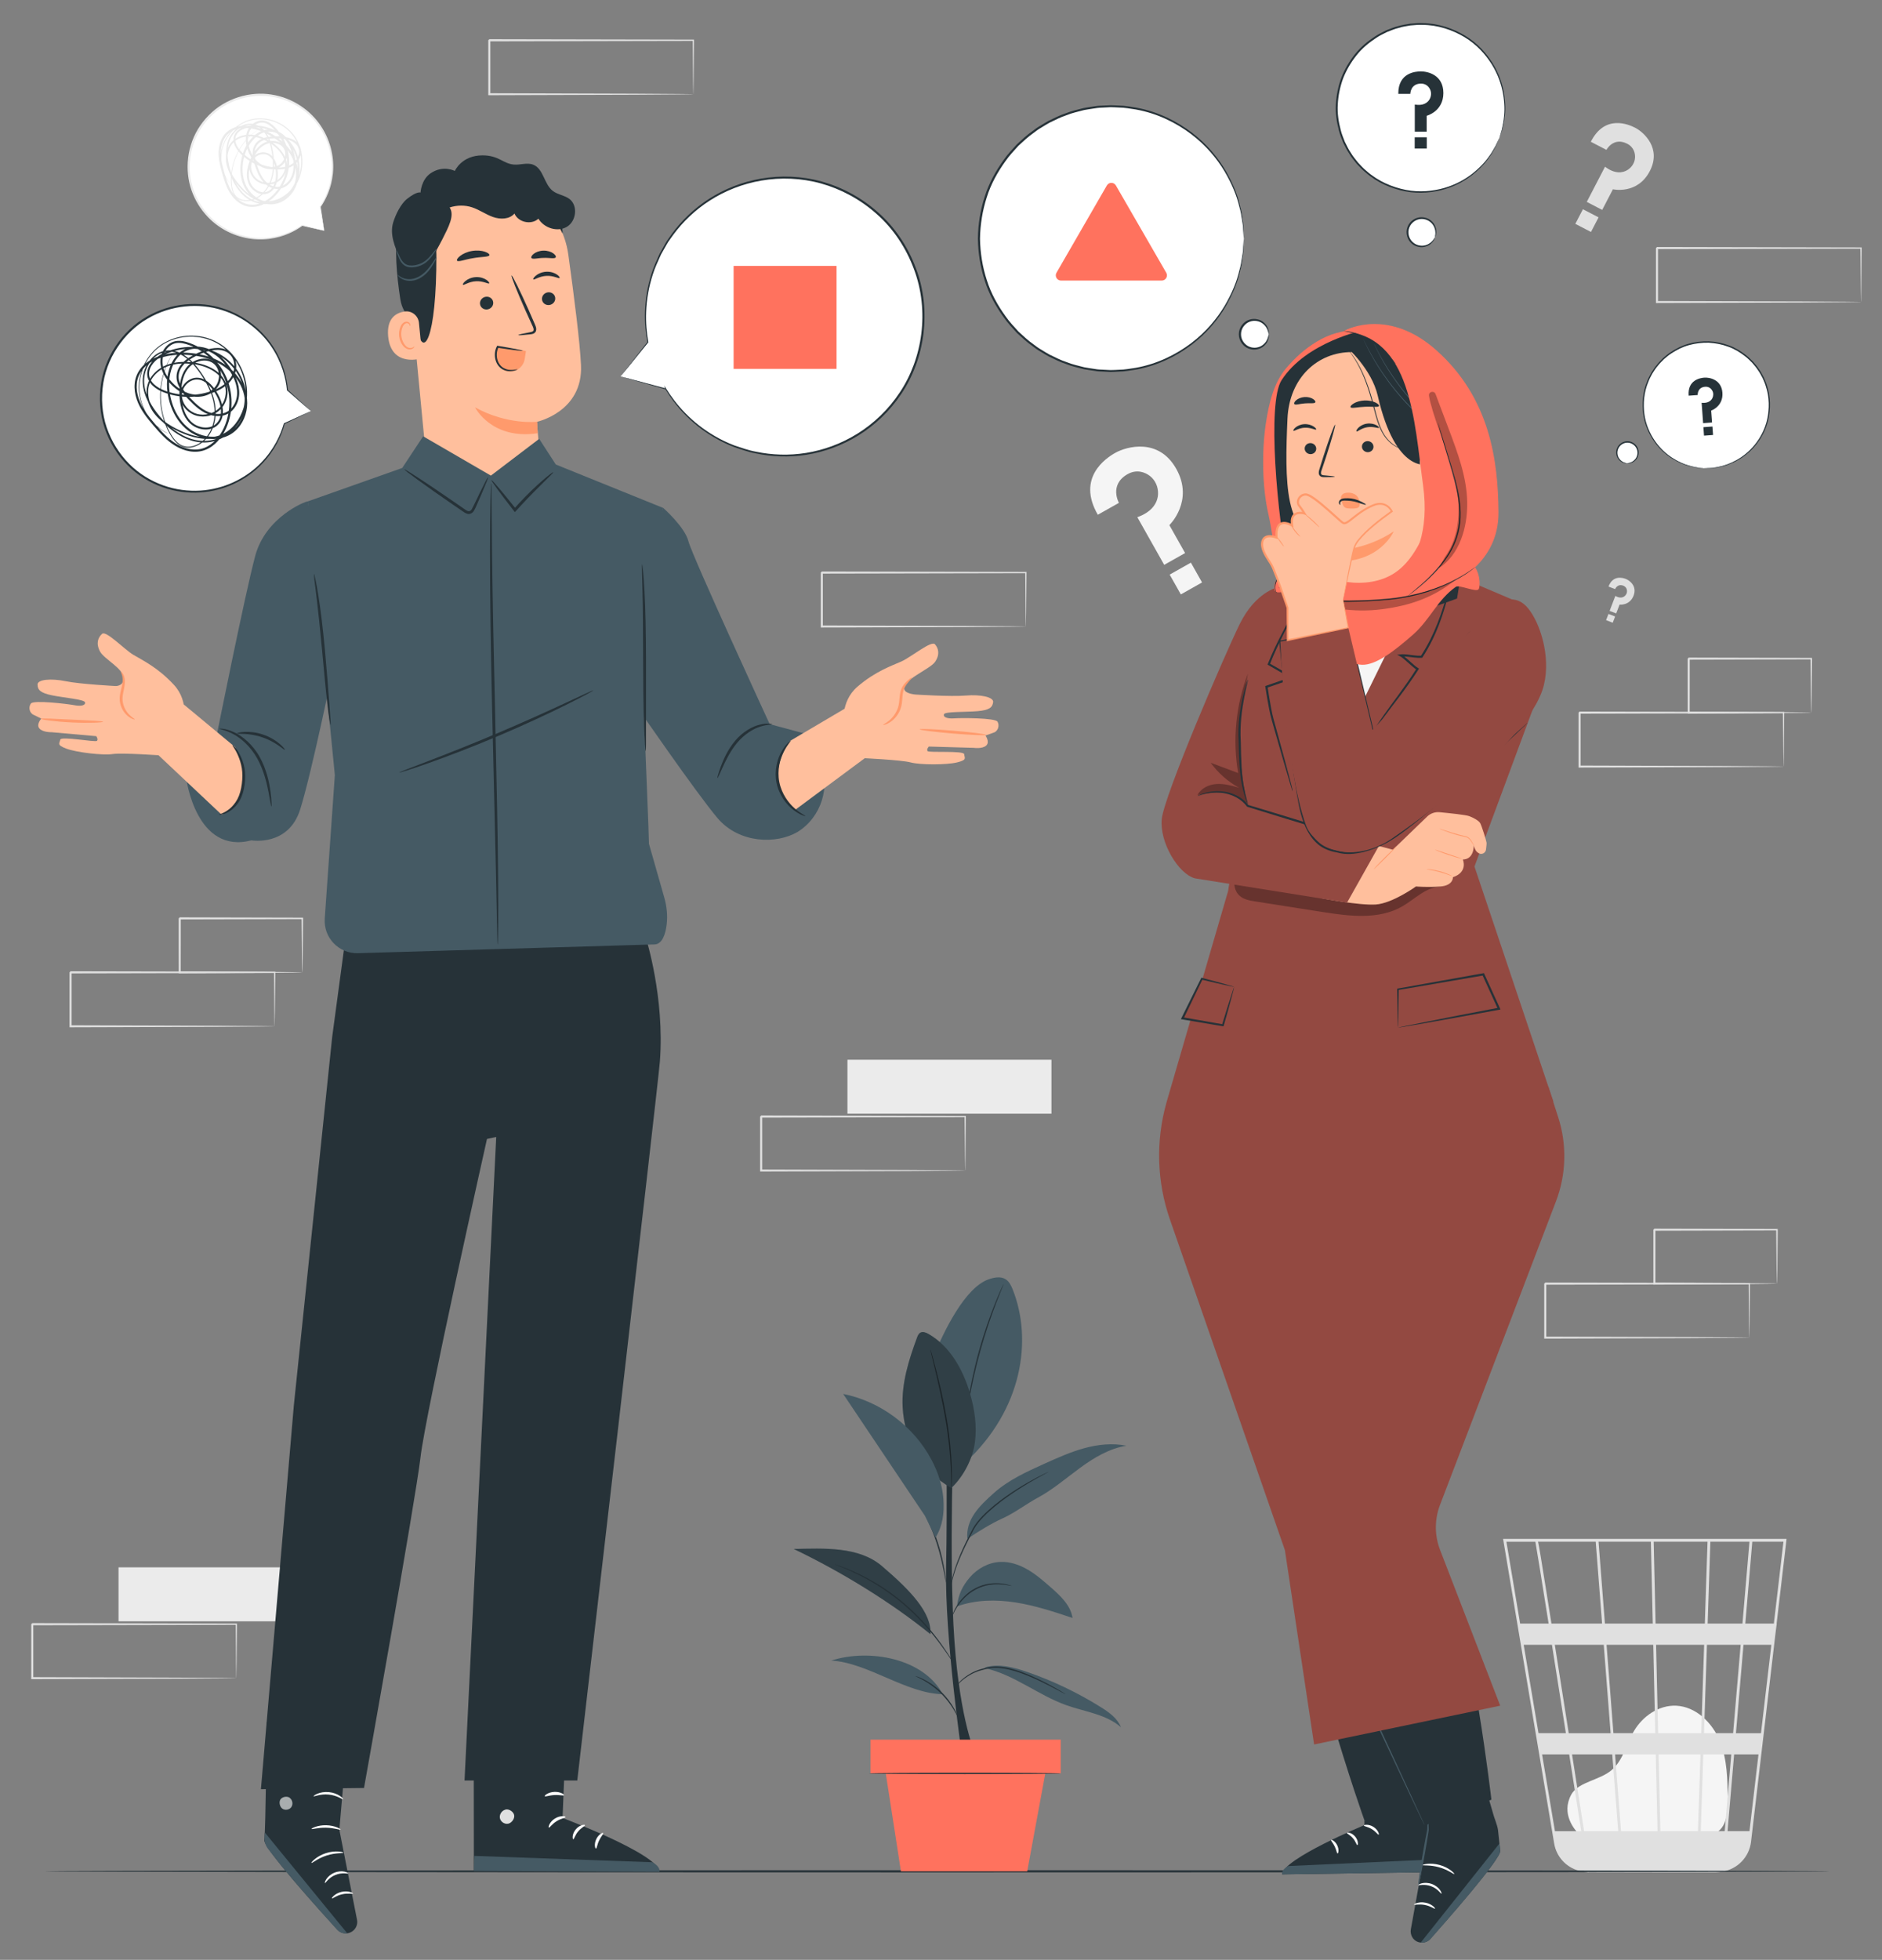 <svg xmlns="http://www.w3.org/2000/svg" viewBox="0 0 955.19 994.47"><rect x="0" y="0" width="955.19" height="994.47" fill="#808080" stroke="none"/><defs><style>      .st0 {        opacity: .6;      }      .st1 {        fill: #263238;      }      .st2 {        opacity: .3;      }      .st3 {        fill: #fff;      }      .st4 {        fill: #e0e0e0;      }      .st5 {        fill: #455a64;      }      .st6 {        fill: #ffbf9d;      }      .st7 {        fill: #934941;      }      .st8 {        fill: #ebebeb;      }      .st9 {        fill: #ff9a6c;      }      .st10 {        fill: #f5f5f5;      }      .st11 {        fill: #ff725e;      }    </style></defs><g id="Background_Simple"><g><g><path class="st3" d="M157.8,208.58l-13.51,6.35c-2.29,8.17-6.79,15.84-13.48,22.02-19.24,17.78-49.26,16.59-67.03-2.66-17.78-19.24-16.59-49.26,2.66-67.03,19.24-17.78,49.26-16.59,67.03,2.66,7.42,8.04,11.53,17.95,12.4,28.07v-.03s11.93,10.63,11.93,10.63Z"></path><path class="st1" d="M157.8,208.58s-.3-.24-.83-.69c-.57-.49-1.34-1.16-2.34-2.01-2.07-1.79-5.05-4.38-8.91-7.74l.4-.14v.03c-.03.13-.15.22-.28.2-.11-.02-.19-.11-.2-.22-.59-6.09-2.52-14.05-7.76-21.88-2.57-3.92-6.04-7.68-10.28-10.98-4.23-3.3-9.3-6.09-15.02-7.84-11.36-3.59-25.53-2.75-37.61,4.34-12.04,6.92-21.43,20.29-22.92,35.57-.79,7.69.24,15.44,3.08,22.31,2.76,6.89,7.1,12.93,12.33,17.64,5.25,4.7,11.42,7.99,17.71,9.87,6.3,1.89,12.73,2.37,18.72,1.71,12.04-1.34,22.03-7.12,28.53-13.86,6.61-6.75,9.99-14.19,11.65-20,.02-.07.07-.12.13-.15,4.34-1.97,7.7-3.5,10.04-4.56,1.12-.5,1.99-.89,2.64-1.18.6-.27.91-.4.94-.4.02,0-.25.14-.81.42-.62.3-1.46.72-2.53,1.25-2.34,1.14-5.71,2.77-10.07,4.89l.13-.15c-1.59,5.89-4.93,13.47-11.58,20.38-6.53,6.89-16.67,12.86-28.94,14.28-6.1.7-12.67.24-19.11-1.67-6.43-1.9-12.75-5.24-18.13-10.04-5.36-4.8-9.81-10.97-12.64-18.03-2.91-7.03-3.97-14.96-3.17-22.83,1.52-15.64,11.15-29.33,23.48-36.38,12.37-7.23,26.85-8.02,38.42-4.31,5.82,1.82,10.98,4.69,15.26,8.07,4.29,3.38,7.79,7.23,10.37,11.24,5.26,8,7.13,16.09,7.63,22.25l-.48-.02v-.03c.03-.13.15-.22.28-.2.05,0,.09.03.12.06,3.83,3.5,6.79,6.2,8.84,8.08.94.87,1.68,1.55,2.22,2.05.49.46.73.68.71.68Z"></path></g><path class="st1" d="M85.63,220.18s-.25-.1-.72-.33c-.48-.21-1.17-.59-2.07-1.13-1.76-1.09-4.32-2.97-6.84-6.19-2.47-3.19-5-7.84-5.5-13.84-.52-5.92,1.18-13.15,6.19-19.17,4.89-6.05,13.71-10.02,23.19-9.05,4.71.43,9.56,2.14,13.67,5.25,4.12,3.09,7.5,7.46,9.6,12.59,2.09,5.11,2.93,11.04,1.66,16.86-1.25,5.73-4.43,11.55-9.9,14.91-2.7,1.67-5.91,2.55-9.16,2.62-3.25.09-6.52-.53-9.67-1.56-3.15-1.04-6.21-2.42-9.16-4.1-2.94-1.69-5.75-3.78-8.02-6.47-2.27-2.68-3.89-6.01-4.37-9.6-.53-3.58.39-7.46,2.72-10.38,2.29-2.93,5.6-5.03,9.22-6.03,3.63-1.04,7.48-1.12,11.25-.7,3.78.45,7.58,1.53,10.93,3.61,3.34,2.01,6.11,5.42,6.72,9.49.61,4.01-.78,8.35-3.87,11.16-3.07,2.8-7.58,3.91-11.68,2.84-4.07-1.09-7.55-4.55-8.29-8.86-.81-4.35,2.14-8.96,6.45-10.18,2.17-.63,4.56-.12,6.42,1.05,1.9,1.16,3.38,2.81,4.64,4.56,2.48,3.51,4.34,7.76,4.08,12.29-.15,2.24-1.11,4.53-2.88,6.05-1.74,1.57-4.16,2.21-6.43,2.06-2.29-.12-4.53-.93-6.38-2.31-1.87-1.38-3.24-3.3-4.21-5.36-1.93-4.18-2.35-8.83-2.1-13.37.3-4.5,1.74-9.38,5.55-12.43,1.87-1.47,4.2-2.37,6.61-2.49,2.4-.14,4.96.7,6.64,2.54,3.38,3.72,2.92,9.95-.72,13.34-3.55,3.46-9.07,4.31-13.68,2.77-4.64-1.54-8.57-4.78-11.32-8.81-1.35-2.04-2.38-4.36-2.69-6.85-.34-2.48.18-5.1,1.45-7.28,1.26-2.17,3.37-3.99,5.94-4.55,2.57-.53,5.13.11,7.42.95,9.33,3.34,17.07,11.27,19.88,21.01,1.43,4.84,1.68,10.04.77,15.05-.92,4.98-2.97,9.9-6.49,13.73-1.75,1.91-3.9,3.51-6.37,4.44-2.46.96-5.19,1.13-7.78.7-5.23-.84-9.76-3.97-13.4-7.59-1.85-1.82-3.55-3.77-5.22-5.72-1.68-1.96-3.33-3.97-4.79-6.14-2.93-4.28-5.07-9.5-4.57-14.92.22-2.69,1.26-5.31,2.89-7.46,1.62-2.18,3.82-3.86,6.2-5.06,4.79-2.43,10.21-3.3,15.52-3.2,5.31.1,10.64.99,15.57,3.02,4.92,2.01,9.35,5.3,12.48,9.6,3.14,4.26,4.94,9.65,4.35,14.97-.52,5.25-3.17,10.41-7.61,13.41-4.44,3-10.18,3.5-15.17,2.06-2.52-.68-4.89-1.87-6.99-3.41-2.07-1.57-3.87-3.47-5.34-5.59-2.95-4.24-4.63-9.22-5.29-14.25-.62-5.05,0-10.31,2.33-14.88,1.18-2.25,2.83-4.33,4.99-5.76,2.15-1.42,4.71-2.22,7.26-2.22,5.15-.09,9.98,2.47,13.43,6,1.76,1.76,3.26,3.74,4.56,5.82,1.31,2.08,2.42,4.3,3.13,6.68.7,2.37.99,4.91.53,7.38-.45,2.45-1.55,4.81-3.36,6.58-1.78,1.8-4.33,2.76-6.8,2.8-2.49.08-4.93-.59-7.09-1.71-2.16-1.13-4.05-2.65-5.78-4.28-1.71-1.64-3.36-3.32-4.85-5.18-1.47-1.86-2.78-3.93-3.39-6.3-.64-2.35-.32-4.98.9-7.09,1.19-2.13,3.05-3.74,5-5.02,1.97-1.28,4.06-2.29,6.2-3.15,2.15-.85,4.39-1.52,6.71-1.76,2.3-.26,4.77,0,6.87,1.18,2.08,1.19,3.59,3.32,4.06,5.63.49,2.31.19,4.72-.72,6.85-1.93,4.32-6.03,7.01-10.1,8.63-4.15,1.62-8.55,2.44-12.93,2.46-4.38.02-8.73-.77-12.77-2.3-2.02-.79-3.97-1.84-5.58-3.35-1.62-1.47-2.79-3.59-2.86-5.85-.09-2.26.89-4.4,2.24-6.06,1.36-1.68,3.07-3,4.89-4.05,3.72-1.99,7.76-3.18,11.85-3.58,8.16-.89,16.63,1.49,22.55,6.88,5.91,5.31,9.33,13.2,8.73,20.89-.59,7.71-5.42,14.59-11.86,18.1-3.21,1.79-6.92,2.64-10.51,2.43-3.6-.15-7.07-1.27-10.15-2.88-6.2-3.27-11.1-8.24-14.86-13.66-1.86-2.74-3.38-5.68-4.29-8.8-.9-3.1-1.18-6.41-.47-9.52.69-3.1,2.22-5.96,4.41-8.14,2.15-2.2,5.1-3.65,8.14-3.71,3.03-.15,5.93.96,8.31,2.54,2.41,1.59,4.42,3.61,6.16,5.75,3.41,4.33,6.17,8.94,7.91,13.78,1.74,4.82,2.22,9.96,1.08,14.59-1.08,4.61-3.75,8.73-7.51,10.99-1.87,1.11-3.99,1.77-6.08,1.69-2.1-.05-4.06-.99-5.51-2.31-1.46-1.32-2.54-2.91-3.45-4.49-.42-.81-.84-1.61-1.26-2.39-.35-.81-.7-1.61-1.05-2.4-1.26-3.2-1.98-6.36-2.36-9.31-.75-5.92-.13-11.03.88-14.96,1.01-3.95,2.33-6.79,3.32-8.62,1.02-1.82,1.62-2.7,1.62-2.7,0,0-.12.24-.38.7-.25.47-.69,1.12-1.14,2.05-.95,1.84-2.23,4.69-3.2,8.62-.97,3.92-1.55,8.99-.77,14.86.39,2.93,1.12,6.05,2.39,9.21.34.78.69,1.57,1.05,2.37.41.78.83,1.56,1.25,2.36.91,1.56,1.97,3.11,3.39,4.37,1.4,1.26,3.24,2.13,5.24,2.17,1.99.07,4.02-.56,5.82-1.64,3.61-2.19,6.21-6.19,7.25-10.7,1.1-4.52.62-9.54-1.1-14.28-1.72-4.75-4.48-9.33-7.85-13.58-1.72-2.1-3.7-4.07-6.03-5.6-2.32-1.52-5.08-2.57-7.94-2.42-2.85.07-5.62,1.43-7.68,3.54-2.08,2.08-3.56,4.84-4.21,7.81-.67,2.97-.41,6.15.48,9.16.89,3.02,2.38,5.9,4.21,8.58,3.7,5.32,8.56,10.21,14.6,13.39,3.01,1.57,6.37,2.64,9.83,2.77,3.45.2,6.99-.62,10.08-2.35,6.2-3.38,10.86-10.05,11.4-17.44.56-7.39-2.75-15.04-8.48-20.17-5.72-5.2-13.93-7.5-21.86-6.63-3.97.39-7.94,1.57-11.48,3.48-1.74,1.01-3.36,2.27-4.62,3.83-1.25,1.55-2.1,3.46-2.02,5.43.07,1.97,1.07,3.83,2.57,5.19,1.48,1.38,3.34,2.39,5.27,3.14,3.92,1.48,8.16,2.25,12.42,2.22,4.26-.02,8.55-.82,12.57-2.4,3.95-1.57,7.81-4.17,9.55-8.11.83-1.95,1.1-4.17.66-6.24-.43-2.09-1.74-3.91-3.58-4.97-1.85-1.04-4.09-1.3-6.27-1.05-2.19.22-4.35.87-6.44,1.69-2.08.84-4.14,1.83-6.01,3.06-1.87,1.22-3.59,2.74-4.66,4.66-1.08,1.9-1.37,4.2-.79,6.34.55,2.15,1.78,4.12,3.2,5.91,1.43,1.78,3.08,3.46,4.75,5.07,1.69,1.59,3.51,3.04,5.54,4.1,2.02,1.05,4.3,1.66,6.57,1.59,2.26-.05,4.5-.9,6.09-2.51,1.62-1.58,2.64-3.76,3.06-6.01.43-2.27.16-4.64-.51-6.88-.67-2.25-1.75-4.39-3.02-6.41-1.27-2.02-2.73-3.94-4.42-5.63-3.32-3.39-7.86-5.76-12.66-5.68-2.38,0-4.7.74-6.68,2.04-1.98,1.31-3.51,3.24-4.62,5.36-2.19,4.31-2.81,9.39-2.21,14.24.63,4.88,2.27,9.7,5.1,13.76,2.8,4.07,6.9,7.29,11.72,8.57,4.74,1.36,10.14.87,14.25-1.92,4.12-2.78,6.64-7.64,7.13-12.61.56-5.01-1.14-10.12-4.14-14.2-3-4.12-7.25-7.28-12.01-9.23-4.76-1.97-9.96-2.84-15.16-2.94-5.17-.11-10.43.75-15,3.08-4.59,2.2-8.11,6.59-8.5,11.65-.47,5.05,1.53,10.03,4.38,14.19,1.42,2.11,3.05,4.09,4.71,6.04,1.67,1.95,3.35,3.88,5.16,5.65,3.57,3.54,7.89,6.5,12.81,7.29,2.43.4,4.94.24,7.21-.64,2.28-.86,4.3-2.35,5.96-4.15,3.34-3.62,5.33-8.36,6.22-13.18.89-4.84.65-9.87-.74-14.54-2.7-9.4-10.2-17.09-19.2-20.31-2.23-.82-4.61-1.39-6.84-.92-2.21.48-4.09,2.07-5.24,4.04-1.15,1.99-1.63,4.34-1.31,6.61.28,2.29,1.24,4.47,2.51,6.4,2.6,3.83,6.41,6.96,10.76,8.39,4.31,1.45,9.41.62,12.63-2.52,3.28-3,3.64-8.67.69-11.89-1.46-1.6-3.67-2.34-5.84-2.22-2.17.11-4.32.93-6.03,2.27-3.46,2.75-4.89,7.35-5.17,11.7-.25,4.4.18,8.95,2,12.88.91,1.94,2.21,3.74,3.9,4.99,1.69,1.26,3.76,2.01,5.84,2.12,2.08.13,4.21-.44,5.73-1.81,1.56-1.34,2.41-3.34,2.56-5.39.25-4.16-1.5-8.29-3.89-11.65-1.21-1.69-2.63-3.26-4.35-4.31-1.7-1.07-3.78-1.5-5.67-.95-3.82,1.06-6.53,5.25-5.78,9.11.65,3.9,3.87,7.14,7.61,8.13,3.77.99,8-.04,10.83-2.63,2.85-2.57,4.16-6.64,3.6-10.36-.56-3.76-3.11-6.95-6.31-8.88-3.19-1.99-6.88-3.06-10.56-3.5-3.69-.42-7.44-.34-10.92.65-3.48.96-6.64,2.96-8.81,5.73-2.19,2.76-3.06,6.37-2.57,9.78.45,3.42,1.99,6.62,4.17,9.2,2.19,2.6,4.92,4.65,7.81,6.31,2.89,1.66,5.92,3.03,9,4.05,3.08,1.02,6.27,1.62,9.42,1.54,3.14-.06,6.21-.9,8.81-2.5,5.26-3.21,8.38-8.86,9.61-14.44,1.25-5.66.45-11.47-1.59-16.48-2.04-5.03-5.35-9.33-9.37-12.36-4.02-3.06-8.75-4.75-13.38-5.19-9.31-.98-17.98,2.87-22.81,8.8-4.95,5.9-6.67,13.03-6.19,18.87.46,5.92,2.93,10.55,5.35,13.73,2.47,3.21,4.99,5.11,6.72,6.23.88.55,1.56.94,2.03,1.18.47.25.69.38.69.38Z"></path></g></g><g id="Layer_11"><g><path class="st10" d="M557.17,261.21l10.73-6.05s-5.08-9.01,4.19-14.45c4.81-2.83,9.13-1.06,11.53.8,2.79,2.16,4.25,5.59,4.14,9.12-.13,4.03-2.58,9-10.52,11.8l13.64,24.18,10.61-5.98-7.99-14.17s12.71-12.24,3.46-28.63c-8.85-15.68-24.97-11.39-30.99-8-4.6,2.6-19.66,12.56-8.78,31.37Z"></path><rect class="st10" x="595.69" y="287.84" width="12.36" height="11.54" transform="translate(-66.6 333.57) rotate(-29.43)"></rect></g><g><path class="st4" d="M816.38,297.63l3.37,1.29s1.08-2.83,4.05-1.76c1.54.56,1.95,1.86,1.98,2.75.03,1.03-.47,2.01-1.29,2.64-.93.72-2.52,1.1-4.64-.17l-2.91,7.6,3.34,1.28,1.71-4.45s5.14.58,7.12-4.57c1.89-4.93-2.09-7.77-3.99-8.5-1.45-.55-6.51-2.09-8.73,3.88Z"></path><rect class="st4" x="815.6" y="312.1" width="3.62" height="3.39" transform="translate(166.37 -271.68) rotate(20.96)"></rect></g><g><path class="st4" d="M807.41,71.94l7.92,4.11s3.45-6.65,10.42-3.18c3.62,1.8,4.26,5.12,4.08,7.31-.21,2.55-1.71,4.79-3.89,6.12-2.49,1.52-6.48,2-11.33-1.71l-9.26,17.86,7.83,4.06,5.43-10.46s12.46,2.86,18.74-9.25c6.01-11.58-2.98-19.66-7.43-21.97-3.4-1.76-15.41-6.95-22.51,7.1Z"></path><rect class="st4" x="801" y="107.71" width="8.95" height="8.36" transform="translate(141.98 -358.31) rotate(27.42)"></rect></g><g><g><path class="st3" d="M164.56,117.1l-11.16-2.73c-5.32,3.79-11.72,6.2-18.72,6.67-20.12,1.34-37.52-13.89-38.86-34.01-1.34-20.12,13.89-37.52,34.01-38.86,20.12-1.34,37.52,13.89,38.86,34.01.56,8.4-1.78,16.32-6.15,22.81h.02s2,12.12,2,12.12Z"></path><path class="st8" d="M164.56,117.1s-.07-.3-.18-.83c-.11-.59-.26-1.36-.44-2.34-.38-2.1-.93-5.08-1.63-8.92l.4.14h-.02c-.1.1-.25.09-.34,0-.07-.08-.08-.21-.02-.3,2.58-3.93,5.26-9.63,5.9-16.84.67-7.13-.92-15.79-6.05-23.44-5.06-7.62-13.92-13.94-24.55-15.53-10.53-1.67-22.57,1.79-30.82,10.19-4.17,4.21-7.3,9.33-8.91,14.8-1.67,5.44-2,11.14-1.15,16.47,1.74,10.74,8.37,19.56,16.15,24.48,7.83,5.01,16.59,6.39,23.72,5.5,7.21-.84,12.82-3.65,16.63-6.3.06-.04.13-.05.19-.04,3.52.93,6.26,1.64,8.19,2.15.9.24,1.61.43,2.15.58.49.13.75.21.76.22.01.02-.22-.03-.68-.13-.54-.12-1.23-.27-2.11-.46-1.99-.45-4.8-1.09-8.42-1.91l.19-.04c-3.8,2.77-9.47,5.71-16.81,6.64-7.26.98-16.24-.35-24.31-5.44-8.02-5-14.88-14.03-16.7-25.09-.89-5.49-.57-11.35,1.15-16.97,1.66-5.64,4.87-10.92,9.17-15.26,8.5-8.66,20.94-12.21,31.76-10.46,10.94,1.66,20.02,8.22,25.17,16.06,5.22,7.89,6.77,16.76,6.01,24.03-.73,7.35-3.54,13.11-6.23,17.04l-.36-.32h.02c.1-.1.25-.09.34,0,.03.03.05.08.06.12.59,3.94,1.04,6.99,1.36,9.14.14.96.24,1.71.32,2.29.07.51.1.76.08.74Z"></path></g><path class="st8" d="M116.9,93.22s-.59-.58-1.49-1.92c-.88-1.33-2.07-3.47-2.8-6.53-.7-3.03-.97-7.1.62-11.47,1.55-4.31,5.08-8.83,10.53-11.43,5.39-2.66,12.85-2.58,19.18,1.16,3.16,1.82,6.01,4.59,7.88,8.11,1.89,3.5,2.84,7.66,2.65,11.93-.19,4.25-1.52,8.68-4.3,12.36-2.74,3.61-6.85,6.67-11.78,7.25-2.44.3-4.99-.13-7.29-1.13-2.31-.99-4.41-2.49-6.28-4.22-1.87-1.75-3.56-3.7-5.09-5.84-1.51-2.13-2.81-4.51-3.53-7.14-.73-2.62-.79-5.49.05-8.17.79-2.69,2.71-5.13,5.3-6.43,2.56-1.32,5.58-1.71,8.45-1.25,2.89.45,5.62,1.64,8.12,3.16,2.51,1.54,4.82,3.53,6.5,6.08,1.7,2.5,2.55,5.81,1.64,8.88-.88,3.03-3.28,5.64-6.37,6.62-3.09.97-6.63.28-9.18-1.8-2.52-2.11-3.85-5.68-2.97-8.98.86-3.36,4.45-5.65,7.92-5.1,1.75.26,3.29,1.42,4.22,2.86.96,1.44,1.47,3.09,1.78,4.73.6,3.27.53,6.86-1.13,9.98-.84,1.53-2.28,2.85-4.03,3.35-1.76.55-3.68.2-5.24-.65-1.58-.84-2.9-2.14-3.76-3.72-.87-1.59-1.21-3.39-1.23-5.16,0-3.57,1.22-6.97,2.87-10.08,1.67-3.06,4.27-6.04,7.97-6.95,1.81-.43,3.74-.31,5.49.4,1.74.69,3.29,2.12,3.89,4,1.18,3.76-1.19,8.02-4.89,9.23-3.65,1.29-7.83.08-10.57-2.51-2.77-2.6-4.48-6.15-5.1-9.88-.29-1.87-.26-3.85.34-5.71.57-1.87,1.8-3.56,3.41-4.69,1.61-1.13,3.7-1.73,5.71-1.28,2,.47,3.6,1.76,4.94,3.1,5.47,5.37,8.33,13.45,7.14,21.21-.57,3.87-2.08,7.6-4.35,10.81-2.27,3.2-5.3,5.99-9.03,7.54-1.85.77-3.89,1.2-5.94,1.05-2.05-.13-4.04-.9-5.72-2.04-3.42-2.3-5.58-5.97-6.96-9.69-.71-1.87-1.27-3.79-1.8-5.7-.54-1.91-1.04-3.86-1.37-5.85-.67-3.95-.48-8.32,1.64-11.98,2.07-3.73,6.38-5.83,10.51-5.88,4.16-.15,8.25,1,11.94,2.79,3.69,1.79,7.14,4.14,9.94,7.17,2.8,3.01,4.85,6.76,5.65,10.8.82,4.01.33,8.4-1.81,11.95-2.08,3.53-5.62,6.3-9.74,6.97-4.12.67-8.32-.86-11.37-3.49-3.14-2.6-5.08-6.43-5.74-10.35-.69-3.94-.26-7.98.92-11.72,1.21-3.75,3.35-7.24,6.48-9.71,1.57-1.2,3.41-2.13,5.4-2.44,1.99-.3,4.06-.03,5.86.81,3.67,1.62,6.23,5,7.51,8.6,1.26,3.63,1.83,7.46,1.35,11.28-.47,3.78-2.8,7.59-6.57,8.93-1.86.69-3.98.53-5.74-.24-1.78-.76-3.29-2.03-4.45-3.53-1.15-1.5-1.99-3.18-2.67-4.88-.67-1.71-1.27-3.41-1.72-5.2-.43-1.78-.68-3.67-.33-5.54.32-1.88,1.41-3.64,2.97-4.74,1.55-1.12,3.38-1.65,5.16-1.91,1.8-.26,3.59-.29,5.37-.2,1.78.1,3.57.36,5.29.95,1.71.57,3.37,1.56,4.48,3.09,1.09,1.53,1.46,3.54,1.03,5.34-.41,1.8-1.41,3.41-2.75,4.62-2.78,2.43-6.54,2.98-9.93,2.79-3.44-.21-6.79-1.06-9.87-2.47-3.08-1.41-5.87-3.37-8.21-5.76-1.16-1.21-2.19-2.58-2.84-4.18-.66-1.57-.8-3.46-.11-5.09.68-1.64,2.08-2.83,3.57-3.56,1.51-.74,3.14-1.11,4.76-1.26,3.26-.19,6.47.29,9.48,1.33,6.01,2.02,11.19,6.44,13.59,12.16,2.42,5.65,2.26,12.3-.66,17.51-2.92,5.23-8.55,8.49-14.21,8.86-2.83.21-5.73-.4-8.18-1.71-2.48-1.27-4.55-3.19-6.19-5.32-3.28-4.31-5.11-9.38-5.98-14.39-.84-4.97-.43-10.41,2.61-14.4,1.49-1.95,3.5-3.46,5.75-4.29,2.23-.85,4.78-.91,6.94.04,2.19.88,3.86,2.61,5.02,4.49,1.17,1.9,1.93,3.97,2.45,6.03.99,4.14,1.42,8.26,1.07,12.21-.34,3.94-1.68,7.7-3.98,10.57-2.26,2.88-5.46,4.9-8.84,5.27-1.67.17-3.38-.05-4.82-.79-1.46-.72-2.54-2.02-3.12-3.42-1.14-2.84-1.11-5.74-1.02-8.37.16-2.65.67-5.09,1.37-7.28,1.4-4.39,3.48-7.75,5.46-10.17,1.99-2.43,3.83-3.99,5.11-4.95,1.3-.94,2.01-1.35,2.01-1.35,0,0-.16.13-.49.37-.32.25-.84.57-1.46,1.07-1.26.98-3.06,2.56-5.01,4.99-1.94,2.42-3.97,5.78-5.32,10.13-.67,2.17-1.17,4.59-1.3,7.2-.08,2.59-.07,5.48,1.03,8.18.57,1.33,1.57,2.51,2.94,3.18,1.35.69,2.97.9,4.57.72,3.21-.36,6.31-2.31,8.48-5.11,2.22-2.8,3.5-6.44,3.82-10.3.33-3.86-.12-7.95-1.1-12-.52-2.02-1.26-4.03-2.4-5.84-1.12-1.8-2.7-3.41-4.73-4.22-4.09-1.77-9.13.38-11.87,4.07-2.86,3.76-3.28,8.99-2.44,13.85.86,4.9,2.68,9.88,5.86,14.03,1.59,2.06,3.58,3.88,5.94,5.09,2.34,1.25,5.05,1.81,7.75,1.6,5.39-.36,10.77-3.5,13.52-8.46,2.76-4.95,2.92-11.34.58-16.74-2.3-5.45-7.27-9.69-13.08-11.64-2.89-1-6.03-1.46-9.1-1.27-2.98.26-6.34,1.46-7.54,4.26-.57,1.37-.48,2.95.12,4.37.58,1.43,1.54,2.72,2.65,3.86,2.25,2.29,4.95,4.19,7.93,5.54,2.97,1.36,6.22,2.18,9.52,2.37,3.25.18,6.76-.39,9.21-2.55,1.19-1.07,2.09-2.52,2.44-4.09.37-1.57.05-3.23-.87-4.54-.94-1.29-2.39-2.19-3.98-2.71-1.59-.55-3.3-.79-5.01-.89-3.39-.13-7.11-.01-9.87,1.92-1.35.96-2.27,2.44-2.55,4.1-.3,1.65-.08,3.41.33,5.11.95,3.37,2.1,6.9,4.21,9.69,2.05,2.74,5.72,4.65,9.01,3.41,1.62-.57,3.01-1.74,4.02-3.17,1.02-1.43,1.59-3.15,1.85-4.92.46-3.55-.09-7.33-1.3-10.75-1.22-3.42-3.61-6.51-6.94-7.99-1.64-.76-3.48-.99-5.26-.72-1.78.28-3.45,1.11-4.91,2.23-5.79,4.68-8.16,12.98-6.98,20.38.64,3.72,2.45,7.27,5.38,9.7,2.85,2.46,6.74,3.85,10.48,3.24,3.73-.6,7.03-3.16,8.97-6.45,1.99-3.29,2.45-7.37,1.68-11.17-.76-3.82-2.7-7.38-5.38-10.27-2.68-2.9-6.02-5.18-9.61-6.92-3.56-1.74-7.5-2.83-11.41-2.68-3.89.06-7.71,1.96-9.6,5.33-1.94,3.34-2.15,7.43-1.51,11.25.31,1.93.8,3.83,1.34,5.73.54,1.9,1.09,3.79,1.77,5.6,1.35,3.62,3.4,7.05,6.55,9.17,3.09,2.22,7.19,2.41,10.63.89,3.48-1.44,6.38-4.09,8.55-7.15,2.17-3.08,3.62-6.65,4.16-10.35,1.15-7.4-1.6-15.15-6.82-20.29-1.29-1.29-2.75-2.43-4.42-2.82-1.66-.37-3.45.12-4.87,1.11-2.97,2-3.92,5.9-3.32,9.36.58,3.49,2.22,6.89,4.77,9.27,2.52,2.38,6.3,3.43,9.52,2.3,3.21-1.01,5.26-4.81,4.25-7.93-.49-1.55-1.77-2.76-3.29-3.36-1.52-.62-3.27-.74-4.87-.35-3.25.79-5.72,3.51-7.31,6.45-1.59,2.98-2.75,6.28-2.75,9.59,0,1.63.33,3.3,1.1,4.69.76,1.4,1.95,2.58,3.35,3.32,1.39.75,3.03,1.04,4.5.58,1.49-.43,2.71-1.52,3.46-2.89,1.5-2.79,1.61-6.22,1.04-9.32-.3-1.56-.78-3.1-1.63-4.38-.83-1.28-2.11-2.23-3.58-2.45-2.95-.48-6.15,1.53-6.86,4.42-.8,2.88.4,6.15,2.65,8.03,2.28,1.89,5.54,2.53,8.32,1.65,2.78-.87,5-3.26,5.79-6,.82-2.77.08-5.79-1.52-8.16-1.58-2.4-3.8-4.34-6.22-5.83-2.43-1.49-5.07-2.63-7.81-3.06-2.72-.45-5.56-.08-7.95,1.15-2.4,1.21-4.16,3.42-4.91,5.94-.79,2.52-.74,5.23-.06,7.73,1.43,5.02,4.83,9.18,8.37,12.63,3.58,3.4,8.27,5.81,12.98,5.2,4.68-.54,8.67-3.46,11.33-6.95,2.69-3.54,4.01-7.84,4.21-11.99.2-4.16-.72-8.22-2.54-11.63-1.81-3.42-4.56-6.13-7.64-7.92-6.17-3.69-13.45-3.8-18.73-1.23-5.35,2.51-8.85,6.93-10.4,11.15-1.59,4.28-1.37,8.3-.71,11.3.69,3.04,1.82,5.18,2.67,6.52.44.67.78,1.17,1.04,1.48.24.32.36.5.36.5Z"></path></g><g><path class="st10" d="M802.12,931.32c-3.07-2.64-9.94-10.99-4.64-20.71,1.94-3.56,6.06-5.33,9.79-6.9,3.73-1.57,7.65-2.93,10.73-5.56,5.82-4.95,7.42-13.17,11.29-19.78,4.43-7.58,12.71-13.26,21.45-12.86,10.01.46,18.36,8.63,22.15,17.96,3.79,9.32,3.92,19.68,4,29.75.04,5.57-.2,11.84-4.29,15.6-3.77,3.47-9.44,3.51-14.55,3.35-18.24-.56-36.48-1.12-54.71-1.68"></path><path class="st4" d="M906.77,780.86h-143.89l25.92,154.55c1.13,6.75,6.02,11.95,12.28,13.76.17.05.34.09.5.14.43.11.84.25,1.28.33.95.2,1.93.3,2.93.34,0,.05.02.1.02.15l.7-.11h64.13c1.21,0,2.38-.12,3.52-.35,7.57-1.17,13.64-7.25,14.56-15.11l12.5-106.49.56-4.23h-.07l4.95-42.17.09-.8ZM879.62,879.45h-14.77l1.49-44.85h17.11l-3.83,44.85ZM884.89,834.6h14.14l-5.26,44.85h-12.71l3.83-44.85ZM842.7,929.17l-.9-38.97h21.26l-1.29,38.97h-19.07ZM819.71,890.21h20.66l.9,38.97h-18.53l-3.03-38.97ZM821.31,929.17h-17.32c-1.65-10.52-3.79-24.19-6.11-38.97h20.4l3.03,38.97ZM818.88,879.45l-3.49-44.85h23.7l1.03,44.85h-21.25ZM841.56,879.45l-1.03-44.85h24.39l-1.49,44.85h-21.87ZM840.27,823.84l-.96-41.54h27.33l-1.38,41.54h-25ZM838.85,823.84h-24.29l-3.23-41.54h26.56l.96,41.54ZM813.12,823.84h-25.7c-.91-5.74-1.77-11.17-2.55-16.05-2.68-16.79-3.69-23.11-4.25-25.49h29.27l3.23,41.54ZM813.96,834.6l3.49,44.85h-21.26c-.72-4.55-1.44-9.16-2.16-13.76-1.67-10.59-3.33-21.17-4.9-31.09h24.83ZM794.74,879.45h-13.89l-7.52-44.85h14.34c2.19,13.86,4.62,29.29,7.07,44.85ZM796.43,890.21c2.12,13.48,4.2,26.78,6.11,38.97h-13.34l-6.54-38.97h13.77ZM863.2,929.17l1.29-38.97h14.2l-3.33,38.97h-12.17ZM866.7,823.84l1.38-41.54h19.84l-3.55,41.54h-17.67ZM779.26,782.3c.57,3,3.2,19.35,6.71,41.54h-14.44l-6.97-41.54h14.7ZM887.93,929.17h-11.12l3.33-38.97h12.36l-4.57,38.97ZM900.29,823.84h-14.48l3.55-41.54h15.81l-4.87,41.54Z"></path></g><g><rect class="st8" x="430.11" y="537.73" width="103.55" height="27.39"></rect><path class="st4" d="M489.87,593.98s-.02-.18-.03-.5c0-.37-.02-.83-.03-1.41-.02-1.29-.04-3.09-.08-5.39-.04-4.73-.1-11.53-.18-20.1l.32.32c-23.64.05-61.25.12-103.55.21.23-.23-.53.53.52-.53h0v1.75s0,1.76,0,1.76c0,1.17,0,2.33,0,3.49,0,2.32,0,4.63,0,6.91,0,4.57,0,9.07,0,13.47l-.52-.52c29.49.09,55.29.18,73.79.23,9.22.06,16.61.11,21.78.15,2.51.03,4.48.05,5.89.07.63.01,1.14.02,1.54.03.35.01.53.02.55.03.01.01-.15.02-.48.03-.38,0-.87.02-1.48.03-1.38.02-3.31.04-5.78.07-5.14.03-12.5.08-21.66.15-18.6.06-44.52.14-74.15.23h-.52s0-.52,0-.52c0-4.41,0-8.9,0-13.47,0-2.29,0-4.59,0-6.91,0-1.16,0-2.33,0-3.49v-1.76s0-.88,0-.88v-.85h0v-.02c1.06-1.06.3-.29.53-.53,42.3.08,79.9.16,103.55.21h.32s0,.32,0,.32c-.08,8.65-.14,15.52-.18,20.29-.03,2.27-.06,4.05-.08,5.32-.01.55-.02,1-.03,1.35-.01.3-.02.45-.03.44Z"></path></g><g><rect class="st8" x="60.16" y="795.3" width="103.55" height="27.39"></rect><path class="st4" d="M119.93,851.55s-.02-.18-.03-.5c0-.37-.02-.83-.03-1.41-.02-1.29-.04-3.09-.08-5.39-.04-4.73-.1-11.53-.18-20.1l.32.32c-23.64.05-61.25.12-103.55.21.23-.23-.53.53.52-.53h0v1.75s0,1.76,0,1.76c0,1.17,0,2.33,0,3.49,0,2.32,0,4.63,0,6.91,0,4.57,0,9.07,0,13.47l-.52-.52c29.49.09,55.29.18,73.79.23,9.22.06,16.61.11,21.78.15,2.51.03,4.48.05,5.89.07.63.01,1.14.02,1.54.03.35.01.53.02.55.03.01.01-.15.02-.48.03-.38,0-.87.02-1.48.03-1.38.02-3.31.04-5.78.07-5.14.03-12.5.08-21.66.15-18.6.06-44.52.14-74.15.23h-.52s0-.52,0-.52c0-4.41,0-8.9,0-13.47,0-2.29,0-4.59,0-6.91,0-1.16,0-2.33,0-3.49v-1.76s0-.88,0-.88v-.85h0v-.02c1.06-1.06.3-.29.53-.53,42.3.08,79.9.16,103.55.21h.32s0,.32,0,.32c-.08,8.65-.14,15.52-.18,20.29-.03,2.27-.06,4.05-.08,5.32-.01.55-.02,1-.03,1.35-.01.3-.02.45-.03.44Z"></path></g><g><path class="st4" d="M887.83,678.76s-.02-.18-.03-.5c0-.37-.02-.83-.03-1.41-.02-1.29-.04-3.09-.08-5.39-.04-4.73-.1-11.53-.18-20.1l.32.32c-23.64.05-61.25.12-103.55.21.23-.23-.53.53.52-.53h0v.87s0,.88,0,.88v1.76c0,1.17,0,2.33,0,3.49,0,2.32,0,4.63,0,6.91,0,4.57,0,9.07,0,13.47l-.52-.52c29.49.09,55.29.18,73.79.23,9.22.06,16.61.11,21.78.15,2.51.03,4.48.05,5.89.07.63.01,1.14.02,1.54.03.35.01.53.02.55.03.01.01-.15.02-.48.03-.38,0-.87.02-1.48.03-1.38.02-3.31.04-5.78.07-5.14.03-12.49.08-21.66.15-18.6.06-44.52.14-74.15.23h-.52s0-.52,0-.52c0-4.4,0-8.9,0-13.47,0-2.29,0-4.59,0-6.91,0-1.16,0-2.33,0-3.49v-1.76s0-.88,0-.88v-.85h0v-.02c1.06-1.06.3-.29.53-.53,42.3.08,79.9.16,103.55.21h.32s0,.32,0,.32c-.08,8.65-.14,15.52-.18,20.29-.03,2.27-.06,4.05-.08,5.32-.01.55-.02,1-.03,1.35-.01.3-.02.45-.03.43Z"></path><path class="st4" d="M901.87,651.37s-.03-.19-.04-.52c-.01-.39-.02-.87-.04-1.45-.02-1.35-.05-3.18-.09-5.49-.05-4.8-.12-11.59-.2-19.93l.38.38c-16.12.04-38.05.09-62.21.15-.47.47.64-.64.52-.53h0v.89s0,.9,0,.9v1.79c0,1.19,0,2.38,0,3.55,0,2.35,0,4.68,0,6.97,0,4.58-.01,9.03-.02,13.28l-.5-.5c17.96.1,33.42.18,44.51.24,5.47.06,9.85.11,12.96.14,1.46.03,2.62.05,3.5.06.8.02,1.23.04,1.25.06.02.02-.37.04-1.13.06-.85.02-1.98.04-3.39.06-3.09.03-7.43.08-12.85.14-11.17.06-26.75.14-44.85.24h-.5s0-.5,0-.5c0-4.26-.01-8.7-.02-13.28,0-2.29,0-4.62,0-6.97,0-1.18,0-2.36,0-3.55v-1.79s0-.9,0-.9v-.87h0v-.02c-.12.11,1-1,.53-.53,24.17.06,46.1.11,62.21.15h.38s0,.38,0,.38c-.09,8.44-.15,15.3-.2,20.16-.04,2.28-.07,4.08-.09,5.41-.03,1.23-.05,1.85-.08,1.83Z"></path></g><g><path class="st4" d="M905.24,389s-.02-.18-.03-.5c0-.37-.02-.83-.03-1.41-.02-1.29-.04-3.09-.08-5.39-.04-4.73-.1-11.53-.18-20.1l.32.32c-23.64.05-61.25.12-103.55.21.23-.23-.53.53.52-.53h0v.87s0,.88,0,.88v1.76c0,1.17,0,2.33,0,3.49,0,2.32,0,4.63,0,6.91,0,4.57,0,9.07,0,13.47l-.52-.52c29.49.09,55.29.18,73.79.23,9.22.06,16.61.11,21.78.15,2.51.03,4.48.05,5.89.07.63.01,1.14.02,1.54.03.35.01.53.02.55.03.01.01-.15.02-.48.03-.38,0-.87.02-1.48.03-1.38.02-3.31.04-5.78.07-5.14.03-12.49.08-21.66.15-18.6.06-44.52.14-74.15.23h-.52s0-.52,0-.52c0-4.4,0-8.9,0-13.47,0-2.29,0-4.59,0-6.91,0-1.16,0-2.33,0-3.49v-1.76s0-.88,0-.88v-.85h0v-.02c1.06-1.06.3-.29.53-.53,42.3.08,79.9.16,103.55.21h.32s0,.32,0,.32c-.08,8.65-.14,15.52-.18,20.29-.03,2.27-.06,4.05-.08,5.32-.01.55-.02,1-.03,1.35-.01.3-.02.45-.03.43Z"></path><path class="st4" d="M919.28,361.6s-.03-.19-.04-.52c-.01-.39-.02-.87-.04-1.45-.02-1.35-.05-3.18-.09-5.49-.05-4.8-.12-11.59-.2-19.93l.38.38c-16.12.04-38.05.09-62.21.15-.47.47.64-.64.52-.53h0v.89s0,.9,0,.9v1.79c0,1.19,0,2.38,0,3.55,0,2.35,0,4.68,0,6.97,0,4.58-.01,9.03-.02,13.28l-.5-.5c17.96.1,33.42.18,44.51.24,5.47.06,9.85.11,12.96.14,1.46.03,2.62.05,3.5.06.8.02,1.23.04,1.25.06.02.02-.37.04-1.13.06-.85.02-1.98.04-3.39.06-3.09.03-7.43.08-12.85.14-11.17.06-26.75.14-44.85.24h-.5s0-.5,0-.5c0-4.26-.01-8.7-.02-13.28,0-2.29,0-4.62,0-6.97,0-1.18,0-2.36,0-3.55v-1.79s0-.9,0-.9v-.87h0v-.02c-.12.11,1-1,.53-.53,24.17.06,46.1.11,62.21.15h.38s0,.38,0,.38c-.09,8.44-.15,15.3-.2,20.16-.04,2.28-.07,4.08-.09,5.41-.03,1.23-.05,1.85-.08,1.83Z"></path></g><g><path class="st4" d="M139.38,520.79s-.02-.18-.03-.5c0-.37-.02-.83-.03-1.41-.02-1.29-.04-3.09-.08-5.39-.04-4.73-.1-11.53-.18-20.1l.32.32c-23.64.05-61.25.12-103.55.21.23-.23-.53.53.52-.53h0v.87s0,.88,0,.88v1.76c0,1.17,0,2.33,0,3.49,0,2.32,0,4.63,0,6.91,0,4.57,0,9.07,0,13.47l-.52-.52c29.49.09,55.29.18,73.79.23,9.22.06,16.61.11,21.78.15,2.51.03,4.48.05,5.89.07.63.01,1.14.02,1.54.03.35.01.53.02.55.03.01.01-.15.02-.48.03-.38,0-.87.02-1.48.03-1.38.02-3.31.04-5.78.07-5.14.03-12.49.08-21.66.15-18.6.06-44.52.14-74.15.23h-.52s0-.52,0-.52c0-4.4,0-8.9,0-13.47,0-2.29,0-4.59,0-6.91,0-1.16,0-2.33,0-3.49v-1.76s0-.88,0-.88v-.85h0v-.02c1.06-1.06.3-.29.53-.53,42.3.08,79.9.16,103.55.21h.32s0,.32,0,.32c-.08,8.65-.14,15.52-.18,20.29-.03,2.27-.06,4.05-.08,5.32-.01.55-.03,1-.03,1.35-.01.3-.02.45-.03.43Z"></path><path class="st4" d="M153.42,493.39s-.03-.19-.04-.52c-.01-.39-.02-.87-.04-1.45-.02-1.35-.05-3.18-.09-5.49-.05-4.8-.12-11.59-.2-19.93l.38.38c-16.12.04-38.05.09-62.21.15-.47.47.64-.64.52-.53h0v.89s0,.9,0,.9v1.79c0,1.19,0,2.38,0,3.55,0,2.35,0,4.68,0,6.97,0,4.58-.01,9.03-.02,13.28l-.5-.5c17.96.1,33.42.18,44.51.24,5.47.06,9.85.11,12.96.14,1.46.03,2.62.05,3.5.06.8.02,1.23.04,1.25.06.02.02-.37.04-1.13.06-.85.02-1.98.04-3.39.06-3.09.03-7.43.08-12.85.14-11.17.06-26.75.14-44.85.24h-.5s0-.5,0-.5c0-4.26-.01-8.7-.02-13.28,0-2.29,0-4.62,0-6.97,0-1.18,0-2.36,0-3.55v-1.79s0-.9,0-.9v-.87h0v-.02c-.12.11,1-1,.53-.53,24.17.06,46.1.11,62.21.15h.38s0,.38,0,.38c-.09,8.44-.15,15.3-.2,20.16-.04,2.28-.07,4.08-.09,5.41-.03,1.23-.05,1.85-.08,1.83Z"></path></g><path class="st4" d="M520.66,317.93s-.02-.18-.03-.5c0-.37-.02-.83-.03-1.41-.02-1.29-.04-3.09-.08-5.39-.04-4.73-.1-11.53-.18-20.1l.32.32c-23.64.05-61.25.12-103.55.21.23-.23-.53.53.52-.53h0v.87s0,.88,0,.88v1.76c0,1.17,0,2.33,0,3.49,0,2.32,0,4.63,0,6.91,0,4.57,0,9.07,0,13.47l-.52-.52c29.49.09,55.29.18,73.79.23,9.22.06,16.61.11,21.78.15,2.51.03,4.48.05,5.89.07.63.01,1.14.02,1.54.03.35.01.53.02.55.03.01.01-.15.02-.48.03-.38,0-.87.02-1.48.03-1.38.02-3.31.04-5.78.07-5.14.03-12.49.08-21.66.15-18.6.06-44.52.14-74.15.23h-.52s0-.52,0-.52c0-4.4,0-8.9,0-13.47,0-2.29,0-4.59,0-6.91,0-1.16,0-2.33,0-3.49v-1.76s0-.88,0-.88v-.85h0v-.02c1.06-1.06.3-.29.53-.53,42.3.08,79.9.16,103.55.21h.32s0,.32,0,.32c-.08,8.65-.14,15.52-.18,20.29-.03,2.27-.06,4.05-.08,5.32-.01.55-.02,1-.03,1.35-.01.3-.02.45-.03.43Z"></path><path class="st4" d="M351.9,47.84s-.02-.18-.03-.5c0-.37-.02-.83-.03-1.41-.02-1.29-.04-3.09-.08-5.39-.04-4.73-.1-11.53-.18-20.1l.32.32c-23.64.05-61.25.12-103.55.21.23-.23-.53.53.52-.53h0v.87s0,.88,0,.88v1.76c0,1.17,0,2.33,0,3.49,0,2.32,0,4.63,0,6.91,0,4.57,0,9.07,0,13.47l-.52-.52c29.49.09,55.29.18,73.79.23,9.22.06,16.61.11,21.78.15,2.51.03,4.48.05,5.89.07.63.01,1.14.02,1.54.03.35.01.53.02.55.03.01.01-.15.02-.48.03-.38,0-.87.02-1.48.03-1.38.02-3.31.04-5.78.07-5.14.03-12.49.08-21.66.15-18.6.06-44.52.14-74.15.23h-.52s0-.52,0-.52c0-4.4,0-8.9,0-13.47,0-2.29,0-4.59,0-6.91,0-1.16,0-2.33,0-3.49v-1.76s0-.88,0-.88v-.85h0v-.02c1.06-1.06.3-.29.53-.53,42.3.08,79.9.16,103.55.21h.32s0,.32,0,.32c-.08,8.65-.14,15.52-.18,20.29-.03,2.27-.06,4.05-.08,5.32-.01.55-.02,1-.03,1.35-.01.3-.02.45-.03.43Z"></path><path class="st4" d="M944.54,153.28s-.02-.18-.03-.5c0-.37-.02-.83-.03-1.41-.02-1.29-.04-3.09-.08-5.39-.04-4.73-.1-11.53-.18-20.1l.32.32c-23.64.05-61.25.12-103.55.21.23-.23-.53.53.52-.53h0v.87s0,.88,0,.88v1.76c0,1.17,0,2.33,0,3.49,0,2.32,0,4.63,0,6.91,0,4.57,0,9.07,0,13.47l-.52-.52c29.49.09,55.29.18,73.79.23,9.22.06,16.61.11,21.78.15,2.51.03,4.48.05,5.89.07.63.01,1.14.02,1.54.03.35.01.53.02.55.03.01.01-.15.02-.48.03-.38,0-.87.02-1.48.03-1.38.02-3.31.04-5.78.07-5.14.03-12.49.08-21.66.15-18.6.06-44.52.14-74.15.23h-.52s0-.52,0-.52c0-4.4,0-8.9,0-13.47,0-2.29,0-4.59,0-6.91,0-1.16,0-2.33,0-3.49v-1.76s0-.88,0-.88v-.85h0v-.02c1.06-1.06.3-.29.53-.53,42.3.08,79.9.16,103.55.21h.32s0,.32,0,.32c-.08,8.65-.14,15.52-.18,20.29-.03,2.27-.06,4.05-.08,5.32-.01.55-.02,1-.03,1.35-.01.3-.02.45-.03.43Z"></path><path class="st1" d="M928.56,949.54c0,.31-202.81.55-452.93.55s-452.98-.25-452.98-.55,202.77-.55,452.98-.55,452.93.25,452.93.55Z"></path></g><g id="Chart_Icon"><g><g><path class="st3" d="M314.96,191l13.84-17.37c-2.33-12.41-1.38-25.6,3.48-38.25,13.96-36.4,54.78-54.58,91.18-40.62,36.4,13.96,54.58,54.78,40.62,91.18-13.96,36.39-54.78,54.58-91.18,40.62-15.2-5.83-27.2-16.35-35.04-29.27v.04s-22.9-6.32-22.9-6.32Z"></path><path class="st1" d="M314.96,191s.54.12,1.54.39c1.03.27,2.51.66,4.42,1.16,3.89,1.04,9.6,2.56,17.01,4.53l-.3.3v-.04s-.53-1.75-.53-1.75l.96,1.55c4.78,7.76,12.61,17.14,24.79,24.17,3.02,1.76,6.3,3.35,9.81,4.7,3.57,1.18,7.23,2.54,11.19,3.23,7.84,1.63,16.46,2.02,25.28.59,8.81-1.41,17.78-4.62,26.03-9.76,8.24-5.13,15.73-12.21,21.47-20.88,11.56-17.23,15.29-41.35,7.17-62.79-4.03-10.81-10.54-20.51-18.88-27.83-8.26-7.4-18.06-12.62-28.18-15.46-10.14-2.82-20.58-3.13-30.24-1.49-9.68,1.64-18.6,5.25-26.18,10.1-7.59,4.85-13.82,10.92-18.61,17.4-.59.82-1.17,1.64-1.74,2.44-.6.79-1.14,1.61-1.6,2.48-.97,1.7-1.92,3.37-2.85,5.01-1.51,3.46-3.14,6.73-4.16,10.1-4.36,13.4-3.94,25.58-2.31,34.43l.02.11-.07.08c-4.51,5.56-7.98,9.84-10.36,12.77-1.17,1.44-2.07,2.54-2.71,3.32-.61.75-.96,1.14-.96,1.14,0,0,.26-.37.84-1.11.61-.78,1.47-1.89,2.58-3.33,2.35-3,5.78-7.39,10.23-13.08l-.05.19c-1.73-8.89-2.25-21.18,2.08-34.74,1.01-3.4,2.64-6.72,4.15-10.23.94-1.66,1.89-3.36,2.86-5.08.46-.88,1-1.71,1.61-2.52.58-.82,1.17-1.65,1.75-2.48,4.82-6.58,11.11-12.75,18.78-17.68,7.66-4.94,16.69-8.63,26.51-10.31,9.8-1.69,20.39-1.39,30.69,1.46,10.28,2.87,20.24,8.15,28.63,15.67,8.48,7.43,15.1,17.28,19.19,28.27,4.17,10.82,5.2,22.5,3.84,33.51-1.4,11.03-5.28,21.49-11.16,30.25-5.84,8.8-13.45,15.97-21.82,21.15-8.37,5.2-17.48,8.43-26.41,9.83-8.94,1.41-17.68.99-25.6-.69-4-.72-7.7-2.1-11.3-3.31-3.54-1.38-6.85-3.01-9.89-4.8-12.27-7.17-20.1-16.7-24.83-24.56l.44-.19v.04s.13.42.13.42l-.42-.12c-7.45-2.12-13.18-3.75-17.1-4.87-1.88-.54-3.32-.96-4.33-1.25-.96-.28-1.42-.43-1.42-.43Z"></path></g><rect class="st11" x="372.34" y="134.93" width="52.24" height="52.24"></rect></g></g><g id="Puzzle_Icon"><g><g><g><path class="st3" d="M867.36,237.6c-19.8.78-35.51-16.21-33.18-35.89,1.83-15.48,14.91-27.57,30.48-28.18,19.8-.78,35.51,16.21,33.18,35.89-1.83,15.48-14.91,27.57-30.48,28.18Z"></path><path class="st1" d="M864.76,237.6s.18-.03.52-.04c.38-.01.88-.03,1.52-.05.34,0,.71-.02,1.12-.03.41-.03.86-.1,1.34-.16.97-.12,2.09-.22,3.32-.55,2.49-.47,5.45-1.52,8.61-3.23,3.15-1.72,6.46-4.25,9.32-7.75,2.84-3.49,5.31-7.94,6.44-13.14,1.1-5.17,1.16-11.04-.74-16.71-.4-1.44-1.05-2.8-1.66-4.2-.74-1.33-1.41-2.73-2.35-3.98-.83-1.32-1.9-2.49-2.92-3.71-1.14-1.11-2.25-2.28-3.55-3.25-2.54-1.99-5.39-3.75-8.55-4.87-3.14-1.16-6.49-1.85-9.93-2.03-3.44-.09-6.84.33-10.06,1.24-3.24.87-6.22,2.4-8.91,4.18-1.38.87-2.57,1.94-3.8,2.96-1.11,1.14-2.26,2.22-3.2,3.47-1.03,1.17-1.81,2.52-2.65,3.79-.71,1.35-1.47,2.66-1.98,4.06-2.34,5.51-2.74,11.37-2.05,16.6.72,5.27,2.83,9.9,5.39,13.6,2.58,3.72,5.69,6.5,8.69,8.46,3.02,1.95,5.88,3.23,8.33,3.89,1.2.42,2.31.61,3.27.81.48.09.92.2,1.33.26.41.04.78.08,1.11.12.64.07,1.14.13,1.51.17.34.04.52.07.52.08s-.18,0-.52-.01c-.38-.03-.88-.06-1.52-.1-.34-.03-.71-.05-1.12-.08-.41-.05-.86-.15-1.34-.23-.97-.17-2.09-.35-3.31-.75-2.48-.63-5.39-1.89-8.47-3.83-3.06-1.96-6.24-4.75-8.88-8.5-2.62-3.74-4.8-8.44-5.56-13.81-.73-5.33-.35-11.31,2.03-16.94.52-1.44,1.29-2.77,2.01-4.15.85-1.3,1.65-2.67,2.7-3.87.95-1.28,2.13-2.39,3.26-3.56,1.25-1.05,2.47-2.14,3.87-3.03,2.75-1.83,5.79-3.39,9.1-4.29,3.29-.93,6.77-1.36,10.29-1.27,3.51.18,6.94.89,10.15,2.08,3.23,1.15,6.14,2.95,8.74,4.99,1.33,1,2.46,2.19,3.62,3.33,1.04,1.25,2.12,2.45,2.97,3.8.95,1.28,1.64,2.71,2.39,4.07.62,1.43,1.28,2.83,1.68,4.3,1.93,5.8,1.84,11.79.69,17.04-1.18,5.29-3.72,9.8-6.63,13.33-2.93,3.54-6.32,6.07-9.52,7.78-3.22,1.69-6.22,2.71-8.74,3.15-1.25.31-2.38.39-3.36.49-.49.04-.94.11-1.35.12-.41,0-.79,0-1.13,0-.64,0-1.15-.01-1.53-.02-.34,0-.52-.02-.52-.03Z"></path></g><g><path class="st3" d="M826.48,235.05c-3.42.3-6.2-2.56-5.88-5.92.24-2.55,2.34-4.65,4.9-4.87,3.42-.3,6.2,2.56,5.88,5.92-.24,2.55-2.34,4.65-4.89,4.87Z"></path><path class="st1" d="M825.77,235.07c0-.07.48-.05,1.3-.25.8-.2,1.97-.71,2.89-1.87.92-1.12,1.47-2.98.86-4.82-.56-1.82-2.41-3.44-4.64-3.51-2.23-.11-4.2,1.36-4.9,3.13-.75,1.78-.35,3.69.48,4.88.83,1.23,1.95,1.83,2.73,2.1.8.27,1.28.29,1.27.35,0,.03-.49.11-1.35-.09-.85-.2-2.1-.76-3.07-2.07-.97-1.27-1.5-3.38-.68-5.42.75-2.02,2.99-3.72,5.54-3.6,2.55.08,4.65,1.95,5.24,4.02.66,2.09-.04,4.16-1.1,5.35-1.06,1.23-2.36,1.7-3.22,1.83-.88.13-1.36.01-1.36-.02Z"></path></g></g><g><path class="st1" d="M857.07,200.78l4.58-.33s-.28-3.84,3.71-4.2c2.07-.19,3.25,1.09,3.76,2.1.6,1.17.54,2.56-.05,3.73-.68,1.34-2.3,2.62-5.42,2.31l.75,10.32,4.52-.33-.44-6.04s6.23-2.1,5.71-9.1c-.49-6.69-6.6-7.81-9.17-7.62-1.96.14-8.62,1.11-7.94,9.17Z"></path><rect class="st1" x="864.68" y="216.65" width="4.6" height="4.3" transform="translate(-13.66 63.87) rotate(-4.19)"></rect></g></g></g><g id="Person_Icon"><g><g><g><path class="st3" d="M762.07,66.78c-7.47,25.29-35.6,37.84-59.41,26.5-18.73-8.92-28.38-30.57-22.51-50.46,7.47-25.29,35.6-37.84,59.41-26.5,18.73,8.92,28.38,30.57,22.51,50.46Z"></path><path class="st1" d="M760.96,70.06s.04-.23.17-.67c.14-.48.34-1.13.58-1.94.13-.43.28-.91.44-1.43.14-.53.24-1.13.38-1.76.26-1.27.61-2.74.73-4.42.47-3.34.41-7.52-.4-12.23-.83-4.7-2.6-9.96-5.79-15.06-3.19-5.07-7.74-10.08-13.81-13.73-6.04-3.59-13.42-6.18-21.39-6.2-1.99-.11-3.98.13-6.01.29-1.99.36-4.05.61-6.02,1.26-2.02.49-3.95,1.33-5.93,2.09-1.89.96-3.83,1.86-5.61,3.09-3.59,2.36-7.03,5.19-9.79,8.7-2.8,3.46-5.1,7.4-6.8,11.65-1.58,4.3-2.5,8.77-2.73,13.21-.29,4.46.37,8.86,1.47,13.02.5,2.1,1.35,4.07,2.11,6.05.96,1.89,1.83,3.8,3.01,5.52,1.04,1.8,2.4,3.36,3.64,4.96,1.4,1.48,2.72,2.99,4.27,4.23,5.94,5.31,13.16,8.31,20.06,9.68,6.95,1.35,13.69.66,19.45-.98,5.79-1.67,10.62-4.39,14.37-7.34,3.74-2.97,6.58-6.04,8.47-8.84,1.04-1.33,1.76-2.65,2.41-3.78.32-.56.65-1.07.9-1.56.23-.49.44-.95.62-1.36.36-.77.65-1.38.86-1.84.2-.41.31-.62.33-.61.02,0-.06.23-.23.65-.19.47-.45,1.09-.78,1.88-.18.42-.37.88-.59,1.38-.24.5-.55,1.02-.86,1.59-.63,1.15-1.33,2.49-2.36,3.85-1.86,2.85-4.68,6-8.44,9.04-3.77,3.02-8.65,5.83-14.51,7.57-5.84,1.71-12.69,2.45-19.78,1.12-7.03-1.36-14.41-4.39-20.49-9.79-1.59-1.27-2.95-2.81-4.38-4.31-1.28-1.63-2.67-3.22-3.73-5.06-1.21-1.75-2.11-3.7-3.09-5.63-.79-2.02-1.65-4.03-2.17-6.18-1.13-4.25-1.81-8.75-1.52-13.31.23-4.55,1.17-9.12,2.79-13.51,1.73-4.35,4.09-8.37,6.95-11.91,2.83-3.58,6.34-6.48,10.02-8.88,1.82-1.25,3.81-2.17,5.74-3.15,2.02-.78,3.99-1.63,6.06-2.12,2.02-.66,4.12-.91,6.16-1.27,2.07-.17,4.11-.4,6.14-.28,8.13.05,15.65,2.72,21.78,6.4,6.17,3.74,10.77,8.87,13.97,14.05,3.21,5.21,4.96,10.56,5.74,15.33.76,4.78.76,9,.24,12.37-.15,1.7-.52,3.17-.82,4.44-.15.64-.27,1.23-.42,1.76-.18.52-.34.99-.49,1.42-.28.81-.51,1.44-.68,1.92-.16.43-.25.65-.26.64Z"></path></g><g><path class="st3" d="M728.56,119.56c-1.09,4.44-5.88,6.72-9.97,4.89-3.11-1.4-4.86-4.94-4.04-8.25,1.09-4.44,5.88-6.72,9.97-4.89,3.11,1.4,4.86,4.94,4.04,8.25Z"></path><path class="st1" d="M728.28,120.45c-.08-.03.15-.63.23-1.75.09-1.1-.06-2.79-1.13-4.44-1.02-1.64-3.13-3.13-5.71-3.15-2.53-.07-5.37,1.57-6.4,4.35-1.09,2.76-.08,5.88,1.86,7.52,1.93,1.71,4.5,2.01,6.35,1.47,1.9-.52,3.14-1.68,3.81-2.55.68-.89.91-1.49.99-1.46.04.01-.07.66-.69,1.67-.61.98-1.86,2.33-3.92,2.98-2.01.68-4.9.44-7.12-1.46-2.22-1.81-3.42-5.36-2.17-8.52,1.18-3.18,4.45-5.03,7.31-4.89,2.92.07,5.23,1.82,6.27,3.67,1.1,1.87,1.13,3.7.92,4.84-.21,1.16-.57,1.72-.6,1.7Z"></path></g></g><g><path class="st1" d="M709.68,47.64h6.11s0-5.13,5.33-5.22c2.77-.05,4.2,1.77,4.79,3.15.68,1.61.47,3.45-.43,4.95-1.04,1.71-3.31,3.26-7.42,2.53v13.77h6.04v-8.07s8.47-2.19,8.47-11.52-8.01-11-11.44-11c-2.62,0-11.55.63-11.44,11.41Z"></path><rect class="st1" x="718.02" y="69.66" width="6.13" height="5.72"></rect></g></g></g><g id="Speech_Bubbles_Icon"><g><g><circle class="st3" cx="564.08" cy="121.12" r="67.22" transform="translate(-2.55 229.68) rotate(-22.96)"></circle><path class="st1" d="M631.29,121.12s-.06-.37-.11-1.09c-.05-.76-.12-1.82-.22-3.19-.04-.7-.09-1.49-.15-2.35-.09-.86-.28-1.79-.43-2.81-.32-2.03-.63-4.38-1.41-6.93-1.19-5.19-3.62-11.31-7.46-17.81-3.86-6.47-9.44-13.22-17.02-18.95-7.56-5.68-17.1-10.51-28.11-12.46-2.76-.39-5.55-.96-8.44-.97-1.44-.05-2.89-.19-4.35-.17-1.46.08-2.93.15-4.42.23-.74.05-1.49.05-2.23.15l-2.23.34c-1.48.25-3,.42-4.49.73-2.94.8-5.99,1.4-8.89,2.61-2.99.96-5.81,2.44-8.7,3.83-1.41.76-2.76,1.65-4.15,2.48-1.42.79-2.72,1.78-4.02,2.77-2.71,1.86-5.08,4.19-7.56,6.43-2.24,2.48-4.6,4.91-6.53,7.73-3.97,5.51-7.43,11.63-9.53,18.37-2.17,6.69-3.34,13.8-3.44,21.03.1,7.24,1.26,14.35,3.44,21.04,2.1,6.74,5.56,12.86,9.53,18.37,1.93,2.82,4.29,5.25,6.53,7.73,2.48,2.24,4.85,4.57,7.56,6.43,1.3,1,2.6,1.98,4.02,2.77,1.39.83,2.74,1.72,4.15,2.48,2.89,1.39,5.71,2.87,8.7,3.83,2.9,1.21,5.95,1.81,8.9,2.61,1.49.31,3,.48,4.49.73l2.23.34c.74.1,1.49.09,2.23.14,1.48.08,2.96.15,4.42.23,1.46.02,2.91-.12,4.35-.17,2.89-.01,5.68-.58,8.44-.97,11.01-1.95,20.55-6.78,28.11-12.46,7.58-5.73,13.15-12.49,17.02-18.95,3.83-6.49,6.27-12.62,7.45-17.81.78-2.55,1.08-4.9,1.41-6.93.15-1.01.34-1.95.43-2.81.05-.86.1-1.64.15-2.35.09-1.37.16-2.43.22-3.19.06-.72.11-1.09.11-1.09,0,0,.02.37,0,1.09-.03.77-.06,1.83-.11,3.2-.03.71-.06,1.5-.09,2.36-.08.87-.24,1.8-.38,2.82-.29,2.04-.57,4.41-1.31,6.99-1.13,5.24-3.52,11.43-7.34,18.02-3.85,6.56-9.43,13.42-17.07,19.26-7.62,5.78-17.26,10.72-28.42,12.74-2.8.41-5.62.99-8.56,1.02-1.46.05-2.93.2-4.41.18-1.48-.07-2.98-.15-4.48-.22-.75-.05-1.51-.04-2.26-.14l-2.26-.34c-1.51-.25-3.04-.42-4.56-.73-2.99-.8-6.09-1.41-9.04-2.63-3.04-.97-5.9-2.46-8.84-3.87-1.43-.77-2.81-1.67-4.22-2.51-1.44-.8-2.77-1.8-4.09-2.81-2.76-1.89-5.17-4.25-7.69-6.52-2.28-2.52-4.68-4.99-6.65-7.85-4.04-5.6-7.57-11.82-9.7-18.67-2.21-6.8-3.4-14.04-3.5-21.39.1-7.35,1.29-14.58,3.5-21.38,2.14-6.84,5.66-13.07,9.7-18.66,1.97-2.86,4.36-5.33,6.65-7.85,2.52-2.28,4.94-4.64,7.69-6.52,1.33-1.01,2.65-2.01,4.09-2.81,1.42-.84,2.79-1.74,4.22-2.51,2.94-1.41,5.8-2.9,8.84-3.87,2.95-1.22,6.05-1.83,9.04-2.63,1.52-.31,3.05-.48,4.56-.73l2.26-.34c.75-.1,1.51-.09,2.26-.14,1.5-.07,3-.15,4.48-.22,1.48-.02,2.95.13,4.41.18,2.93.03,5.76.61,8.55,1.02,11.16,2.02,20.8,6.95,28.42,12.74,7.64,5.84,13.23,12.7,17.08,19.26,3.82,6.58,6.21,12.78,7.34,18.02.75,2.58,1.03,4.95,1.32,6.99.14,1.02.31,1.96.38,2.82.03.86.06,1.65.09,2.36.05,1.37.08,2.44.11,3.2.02.72,0,1.09,0,1.09Z"></path></g><g><circle class="st3" cx="636.62" cy="169.63" r="7.31"></circle><path class="st1" d="M643.93,169.63c-.1,0-.11-.65-.44-1.73-.32-1.06-1.08-2.6-2.69-3.77-1.55-1.17-4.08-1.81-6.5-.89-2.4.85-4.47,3.4-4.44,6.38-.03,2.98,2.04,5.54,4.44,6.39,2.42.92,4.95.28,6.5-.89,1.61-1.17,2.36-2.7,2.69-3.77.33-1.08.34-1.74.44-1.73.05,0,.19.65-.02,1.84-.21,1.16-.91,2.9-2.63,4.28-1.66,1.39-4.51,2.22-7.33,1.22-2.79-.91-5.23-3.87-5.2-7.35-.03-3.48,2.41-6.43,5.2-7.34,2.81-1,5.66-.16,7.32,1.22,1.72,1.39,2.42,3.13,2.63,4.28.21,1.18.07,1.84.02,1.84Z"></path></g><path class="st11" d="M564.08,142.37h-25.57c-2.04,0-3.32-2.21-2.3-3.98l12.78-22.14,12.78-22.14c1.02-1.77,3.57-1.77,4.59,0l12.78,22.14,12.78,22.14c1.02,1.77-.25,3.98-2.3,3.98h-25.57Z"></path></g></g><g id="Arrows"><g><g><path class="st1" d="M488.15,890.13s-8.69-59.77-7.97-94.54c.72-34.77-.04-73.89-.04-73.89h4.01s-2.71,69.02.24,110.65c2.95,41.6,10.72,57.78,10.72,57.78h-6.96"></path><path class="st5" d="M514.05,654.46c-.81-2.04-1.8-4.17-3.65-5.34-2.54-1.61-5.87-.94-8.71.06-12.1,4.28-22.83,26.85-27.72,38.72l16.07,54.14c29-26.91,34.03-62.21,24.01-87.58Z"></path><path class="st1" d="M509.46,651.3s-.06.25-.23.71c-.21.52-.47,1.17-.79,1.97-.7,1.7-1.69,4.18-2.87,7.26-2.37,6.15-5.38,14.74-8.08,24.43-2.68,9.69-4.53,18.61-5.67,25.1-.57,3.24-1,5.88-1.28,7.7-.14.85-.25,1.55-.34,2.1-.09.48-.14.73-.16.73-.02,0-.01-.26.03-.74.06-.56.13-1.25.22-2.11.2-1.84.56-4.48,1.07-7.74,1.02-6.52,2.81-15.48,5.5-25.2,2.7-9.71,5.79-18.31,8.28-24.42,1.24-3.06,2.29-5.51,3.07-7.19.37-.78.66-1.42.9-1.92.21-.44.33-.66.36-.65Z"></path><path class="st5" d="M482.89,755.02c-15.06-8.32-23.94-23.98-24.77-41.17-.58-12.01,3.11-23.8,7.29-35.08.36-.98.79-2.03,1.7-2.55,1.26-.72,2.84-.08,4.11.64,10.94,6.23,17.58,18.11,21.1,30.2,2.35,8.04,3.56,16.53,2.48,24.84-1.09,8.31-5.84,17.35-11.92,23.12"></path><path class="st1" d="M482.89,755.02s-.04-.25-.06-.73c-.01-.55-.02-1.24-.04-2.08,0-1.8-.08-4.41-.23-7.63-.29-6.44-1.13-15.32-2.8-25.01-1.67-9.7-3.7-18.38-5.19-24.66-.74-3.07-1.34-5.59-1.78-7.43-.19-.82-.34-1.49-.46-2.03-.1-.47-.14-.71-.12-.72.02,0,.11.23.25.68.15.53.35,1.19.58,2,.5,1.74,1.18,4.26,1.99,7.38,1.61,6.25,3.71,14.93,5.39,24.66,1.67,9.72,2.44,18.64,2.61,25.1.09,3.23.09,5.85.02,7.65-.03.84-.06,1.53-.08,2.08-.03.48-.05.72-.07.72Z"></path><g class="st2"><path d="M482.89,755.02c-15.06-8.32-23.94-23.98-24.77-41.17-.58-12.01,3.11-23.8,7.29-35.08.36-.98.79-2.03,1.7-2.55,1.26-.72,2.84-.08,4.11.64,10.94,6.23,17.58,18.11,21.1,30.2,2.35,8.04,3.56,16.53,2.48,24.84-1.09,8.31-5.84,17.35-11.92,23.12"></path></g><path class="st5" d="M499.88,846.46c14.82,3.26,27.03,13.71,41.33,18.8,9.46,3.36,20.16,4.55,27.72,11.17-1.81-4.58-6.11-7.62-10.29-10.23-11.76-7.35-24.35-13.36-37.46-17.88-6.73-2.32-14.03-4.26-20.88-2.35"></path><path class="st5" d="M478.45,859.67c-18.56-.3-38.11-16.1-56.59-17.05,19.34-6.24,47.02-1.14,56.59,17.05"></path><path class="st5" d="M485.7,815.13c9.43-3.4,19.78-3.56,29.68-2.02,9.9,1.54,19.46,4.71,28.97,7.88-.95-6.44-6.17-11.28-11.07-15.57-3.69-3.23-7.4-6.47-11.63-8.94-4.23-2.47-9.06-4.14-13.95-3.94-5.91.25-11.53,3.3-15.4,7.76-3.87,4.46-5.96,8.96-6.6,14.83"></path><path class="st5" d="M447.6,794.64c-11.69-9.98-29.39-9-44.75-8.66,23.61,11.29,49.06,26.77,69.4,43.25.62-10.86-9.89-21.99-24.65-34.59Z"></path><g class="st2"><path d="M447.6,794.64c-11.69-9.98-29.39-9-44.75-8.66,23.61,11.29,49.06,26.77,69.4,43.25.62-10.86-9.89-21.99-24.65-34.59Z"></path></g><path class="st5" d="M490.96,780.86c5.88-3.92,11.82-7.65,17.97-10.45,6.15-2.79,11.89-7.25,17.83-10.46,7.7-4.17,14.38-9.97,21.45-15.14,7.07-5.17,14.84-9.84,23.49-11.21-7.06-1.46-14.43-.66-21.38,1.24-6.95,1.9-13.55,4.87-20.12,7.83-9.12,4.11-18.39,8.31-25.84,14.98-7.45,6.67-14.19,13.25-13.4,23.21"></path><path class="st1" d="M540.87,859.67s-.21-.07-.59-.25c-.44-.23-.97-.5-1.62-.84-1.4-.74-3.41-1.85-5.93-3.12-1.25-.66-2.64-1.35-4.14-2.06-1.49-.74-3.11-1.47-4.82-2.21-3.43-1.46-7.26-2.99-11.43-3.98-4.16-1.02-8.31-1.25-11.91-.3-1.82.44-3.52.87-5.05,1.51-1.53.62-2.89,1.34-4.07,2.09-2.38,1.5-4.04,3.08-5.12,4.23-1.08,1.15-1.6,1.86-1.65,1.82-.02-.01.1-.2.33-.55.23-.35.61-.84,1.12-1.45,1.03-1.21,2.67-2.87,5.06-4.45,1.19-.79,2.57-1.55,4.12-2.21,1.55-.67,3.3-1.14,5.11-1.59,3.68-1.01,7.99-.79,12.2.25,4.24,1.01,8.09,2.57,11.52,4.07,1.72.76,3.33,1.51,4.82,2.28,1.5.73,2.88,1.45,4.12,2.13,2.51,1.33,4.48,2.49,5.84,3.31.62.38,1.14.69,1.56.95.35.22.53.35.52.37Z"></path><path class="st1" d="M464.6,850.47s.43.08,1.16.34c.74.25,1.78.69,3.02,1.31,2.5,1.23,5.78,3.33,8.87,6.29,3.08,2.97,5.31,6.17,6.64,8.61.67,1.22,1.16,2.24,1.43,2.97.29.72.43,1.13.39,1.15-.11.05-.8-1.52-2.23-3.88-1.42-2.36-3.67-5.45-6.69-8.37-3.03-2.9-6.22-5.03-8.63-6.35-2.41-1.33-4.01-1.96-3.97-2.07Z"></path><path class="st1" d="M423.53,793.7s.28.06.79.23c.57.2,1.31.47,2.23.79.99.37,2.16.8,3.51,1.3,1.37.51,2.86,1.26,4.54,2,6.68,3.03,15.58,8.14,24.17,15.4,4.24,3.69,8.07,7.44,11.27,11.1,3.19,3.67,5.89,7.12,8,10.13,2.12,3,3.73,5.5,4.83,7.23.52.82.94,1.48,1.27,1.99.29.46.43.7.41.72-.02.01-.2-.21-.52-.64-.32-.43-.8-1.08-1.37-1.92-1.17-1.69-2.83-4.14-4.99-7.1-2.15-2.97-4.88-6.37-8.08-10-3.21-3.62-7.03-7.33-11.24-11-8.54-7.21-17.33-12.35-23.94-15.48-1.66-.76-3.13-1.54-4.48-2.08-1.33-.54-2.49-1-3.46-1.4-.9-.37-1.62-.67-2.18-.91-.5-.21-.75-.34-.75-.36Z"></path><path class="st1" d="M513.56,804.7s-.54-.03-1.48-.19c-.51-.09-1.08-.2-1.71-.31-.66-.13-1.44-.13-2.28-.22-3.34-.24-8.2.03-12.76,2.52-2.3,1.16-4.23,2.73-5.81,4.31-1.6,1.56-2.82,3.19-3.73,4.61-1.86,2.85-2.44,4.91-2.55,4.87-.04,0,.07-.53.38-1.45.34-.9.87-2.2,1.78-3.67.88-1.48,2.08-3.17,3.7-4.8,1.59-1.64,3.56-3.27,5.93-4.46,4.7-2.56,9.73-2.77,13.11-2.4.85.12,1.64.16,2.3.32.63.16,1.19.3,1.7.43.93.24,1.44.4,1.42.44Z"></path><path class="st1" d="M532.22,746.82s-.23.17-.7.43c-.53.29-1.22.66-2.07,1.12-1.8.97-4.39,2.4-7.54,4.26-3.13,1.88-6.83,4.19-10.75,7-3.92,2.81-8.12,6.09-12.01,10.06-1.92,2-3.68,4.09-4.91,6.36-1.22,2.34-2.38,4.59-3.45,6.76-2.15,4.33-3.89,8.32-5.16,11.74-1.26,3.43-2.04,6.28-2.51,8.27-.48,1.99-.65,3.11-.71,3.1-.02,0,0-.29.07-.82.07-.54.18-1.32.39-2.33.39-2.01,1.11-4.9,2.32-8.37,1.21-3.47,2.93-7.49,5.05-11.85,1.06-2.18,2.21-4.45,3.42-6.79,1.28-2.37,3.07-4.49,5.01-6.52,3.93-4.02,8.17-7.3,12.13-10.1,3.97-2.79,7.7-5.07,10.87-6.9,3.19-1.81,5.82-3.18,7.66-4.08.87-.42,1.58-.75,2.13-1.02.49-.23.75-.33.76-.31Z"></path><path class="st1" d="M480.16,803.03s-.17-.55-.37-1.56c-.22-1.15-.49-2.58-.81-4.29-.71-3.61-1.79-8.59-3.51-13.93-1.71-5.35-3.78-10-5.3-13.36-.72-1.58-1.33-2.91-1.81-3.97-.42-.94-.64-1.47-.6-1.49s.33.47.83,1.38c.49.91,1.19,2.23,2,3.89,1.63,3.31,3.79,7.96,5.51,13.35,1.74,5.38,2.75,10.41,3.34,14.05.29,1.83.5,3.31.61,4.33.12,1.03.16,1.6.11,1.6Z"></path><path class="st5" d="M478.82,760.79c-.47-7.01-2.75-13.83-6.04-20.04-9.01-17.04-25.94-29.66-44.84-33.44,13.84,20.63,27.68,41.25,41.52,61.88l5.36,11.04c3.66-6,4.47-12.43,4-19.44Z"></path></g><g><rect class="st11" x="441.83" y="882.74" width="96.54" height="17.11"></rect><polygon class="st11" points="449.04 896.45 457.26 949.54 521.35 949.54 531.16 896.45 449.04 896.45"></polygon><path class="st1" d="M538.32,899.87c0,.19-21.78.34-48.63.34s-48.63-.15-48.63-.34,21.77-.34,48.63-.34,48.63.15,48.63.34Z"></path></g></g></g><g id="Characters"><g><g><path class="st1" d="M692.51,923.65v2.45s-41.4,17.1-41.77,24.99l82.56-1.21-1.53-27.46c-12.19,5.87-25.03,6.69-39.26,1.23Z"></path><path class="st5" d="M733.29,949.88l-.37-6.6-78.99,3.58s-3.65,1.65-3.2,4.24l82.56-1.21Z"></path><path class="st3" d="M692.24,926.34c.02.4,2.04.56,4.04,1.82,2.04,1.21,3.08,2.95,3.45,2.78.37-.08-.27-2.48-2.72-3.98-2.44-1.51-4.87-1-4.78-.63Z"></path><path class="st3" d="M683.63,930.05c-.09.39,1.67,1.05,3.06,2.74,1.44,1.64,1.82,3.48,2.22,3.46.38.06.62-2.31-1.15-4.37-1.75-2.08-4.13-2.21-4.13-1.83Z"></path><path class="st3" d="M678.86,940.48c.37.08.9-1.94-.17-4.13-1.05-2.2-2.97-3.04-3.13-2.71-.22.33,1.02,1.5,1.87,3.31.89,1.79,1.03,3.49,1.43,3.52Z"></path></g><g><path class="st1" d="M751.54,898.76l-35.15,9.83,8.78,19.93-9.11,50.44c-.5,2.84,1.13,5.76,3.97,6.55,2.19.6,4.47-.07,5.92-1.7,7.76-8.7,36.14-40.85,35.46-44.77l-1.12-10.49c-.23-2.18-2.34-7.35-2.34-7.82l-6.4-21.98Z"></path><path class="st5" d="M721.07,985.71l40-50.32.21,2.29c.46,2.47-.56,3.55-1.62,5.26-3.14,5.06-12.08,16.57-33.55,40.86-1.25,1.41-3.15,2.13-5.04,1.9h0Z"></path><path class="st3" d="M731.61,960.89c-.3.18-1.81-2.54-5.26-3.77-3.41-1.32-6.41-.28-6.51-.61-.06-.13.61-.61,1.89-.91,1.27-.3,3.17-.3,5.06.4,1.89.71,3.3,1.93,4.04,2.98.75,1.05.91,1.84.78,1.9Z"></path><path class="st3" d="M728.32,968.5c-.24.26-2.19-1.34-5.14-1.88-2.94-.6-5.37.14-5.49-.18-.19-.26,2.39-1.66,5.74-.99,3.36.63,5.17,2.88,4.89,3.05Z"></path><path class="st3" d="M738.13,950.92c-.24.28-3.22-2.19-7.72-3.42-4.49-1.3-8.37-.76-8.42-1.12-.12-.28,3.94-1.41,8.76-.03,4.83,1.33,7.63,4.39,7.38,4.57Z"></path></g><path class="st5" d="M724.76,921.66c.17,0,.32,2.64.41,6.79v.03s0,.05,0,.05c-.44,2.92-1.05,6.65-1.76,10.71-.84,4.8-1.66,9.13-2.3,12.26-.64,3.13-1.11,5.05-1.26,5.02-.14-.02.07-1.99.53-5.15.46-3.16,1.16-7.51,2-12.31.71-4.05,1.4-7.77,1.98-10.67v.07c.09-4.15.24-6.79.4-6.79Z"></path></g><g><path class="st1" d="M774.78,596.95c2.77-13.38,9.78-37.54,7.02-48.67-6.4-25.79-17.64-40.72-33.01-73.47h-11.41l-109.56-1.9-8.97,19.87c-9.95,26.79-16.75,42.79-19.55,62.39-3.22,22.57,2.44,55.28,14.98,88.3,27.07,71.27,42.19,128.28,43.24,143.63,1.04,15.35,2.67,31.23,16.91,79.84,10.39,35.49,18.07,56.71,18.07,56.71,10.79,6.09,22.25,7.74,32.66,1.82l31.79-12.27s-9.74-83.72-21.12-105.92c-8.19-15.99-21.58-23.58-15.34-44.41,6.25-20.83,45.77-124.88,54.27-165.91Z"></path><path class="st5" d="M646.55,529.35s.16.18.43.55c.3.41.69.97,1.21,1.68,1.08,1.53,2.63,3.74,4.64,6.6,4.05,5.83,9.93,14.29,17.37,24.98l.06.09v.11c-.86,9.35-1.18,20.22-1.75,32.31-.58,12.09-1.21,25.41-1.89,39.71-.75,14.3-1.55,29.58-2.39,45.59-.95,16.01-1.77,32.75-3.38,49.98-1.67,14.33-3.14,28.4-1.92,41.93.31,3.37.73,6.71,1.36,9.97.66,3.24,1.26,6.53,2.37,9.55,2.27,6.07,4.9,11.96,7.4,17.68,10.11,22.88,19.58,43.33,27.47,60.52,7.91,17.15,14.32,31.04,18.77,40.69,2.19,4.78,3.9,8.5,5.08,11.07.56,1.24.99,2.2,1.3,2.89.29.65.41,1,.41,1,0,0-.19-.32-.51-.95-.33-.68-.8-1.62-1.39-2.85-1.22-2.55-2.99-6.25-5.26-10.99-4.52-9.61-11.04-23.46-19.08-40.55-7.97-17.16-17.51-37.57-27.68-60.45-2.52-5.74-5.14-11.56-7.47-17.75-1.15-3.13-1.74-6.39-2.42-9.68-.65-3.3-1.07-6.66-1.39-10.07-1.25-13.66.23-27.82,1.9-42.13,1.6-17.15,2.43-33.92,3.4-49.92.87-16.01,1.7-31.29,2.47-45.58.73-14.29,1.41-27.61,2.02-39.7.63-12.08,1.01-22.96,1.92-32.32l.05.2c-7.33-10.77-13.13-19.29-17.13-25.15-1.95-2.9-3.46-5.14-4.5-6.69-.49-.74-.86-1.31-1.14-1.73-.25-.39-.37-.59-.36-.6Z"></path></g><path class="st10" d="M775.45,362.41l-28.91,77.94,8.4,44.05h-138.26s16.17-40,16.72-49.19c.55-9.19-7.24-62.51-2.87-80.51,4.38-18,16.91-56.57,16.91-56.57l36.86-5.85c16.9,9.08,30.17,7.55,48.34-2.97l33.41,16.42,9.41,56.69Z"></path><path class="st7" d="M648.33,298.06s-11.19,2.39-19.16,18.67c-7.87,16.08-38.34,86.97-39.53,98.86-1.19,11.89,8.46,27.9,16.87,30.11l25.5-25.42,21.16,1.88,27.86-129.98-32.71,5.88Z"></path><g class="st2"><path d="M633.39,341.78c-6.15,15.97-7.89,33.61-4.98,50.47-4.65-1.73-9.29-3.47-13.93-5.2,3.8,5.24,8.78,9.62,14.48,12.7-3.76-1.09-7.61-2.18-11.51-1.93-3.9.25-7.94,2.14-9.69,5.63,4.56-.83,9.19-1.67,13.79-1.13,4.6.54,9.24,2.66,11.72,6.57-3.44-14.83-4.76-30.14-3.91-45.34"></path></g><path class="st1" d="M656.33,402.3s-.17-.35-.4-1.03c-.25-.8-.57-1.8-.95-3.03-.83-2.79-1.95-6.6-3.34-11.28-1.39-4.84-3.04-10.56-4.87-16.94-.9-3.19-1.96-6.59-2.62-10.22-.71-3.6-1.34-7.35-1.93-11.23l-.07-.45.43-.15c2.08-.72,4.28-1.48,6.51-2.26,2.29-.79,4.54-1.57,6.75-2.33l-.14,1.01c-4.18-2.42-8.2-4.74-11.99-6.93l-.39-.23.17-.42c4.53-11.29,9.84-20.26,13.18-26.76,1.7-3.24,2.99-5.85,3.87-7.64.87-1.79,1.36-2.76,1.41-2.73.03.01-.06.27-.24.76-.23.58-.52,1.27-.86,2.12-.79,1.84-1.99,4.49-3.61,7.79-3.2,6.61-8.37,15.62-12.79,26.86l-.22-.65c3.79,2.17,7.82,4.48,12.02,6.88l1.05.6-1.18.41c-2.2.76-4.43,1.54-6.7,2.33-2.21.77-4.4,1.52-6.46,2.23l.36-.6c.58,3.86,1.2,7.61,1.88,11.19.62,3.59,1.64,6.92,2.52,10.15,1.75,6.4,3.31,12.15,4.64,17.01,1.25,4.72,2.27,8.56,3.01,11.37.31,1.25.56,2.27.76,3.09.16.71.23,1.08.2,1.09Z"></path><path class="st7" d="M748.35,439.68l40.05,119.29s-100.92,7.21-161.99,6.95l20.15-121.32,11.18-51.57,28.87-26.76,18.24-37.16,29.05-50.09,5.63,13.29,32.96,14.02,5.21,54.24-29.34,79.11Z"></path><polygon class="st7" points="651.75 452.21 631.09 567.11 592.63 557.37 623.29 452.21 628.35 421.29 642.68 432.83 651.75 452.21"></polygon><g><g class="st2"><path d="M627.61,439.68l103.87,10.29c-7.49-.16-13.25,6.18-19.73,9.93-12,6.94-26.95,5-40.65,2.85-11.35-1.79-22.7-3.57-34.05-5.35-2.86-.45-5.92-.99-8.03-2.98-3.78-3.56-2.75-9.71-1.42-14.73Z"></path></g><path class="st6" d="M706.94,431.14l17.39-16.79c1.69-1.63,4-2.44,6.33-2.22,4.96.47,13.38,1.34,15.11,2.02,2.49.97,4.84,2.35,5.53,3.59.69,1.24,3.04,8.71,3.18,9.81.07.54-.09,2.09-.28,3.54-.22,1.72-2.1,2.73-3.61,1.88-.68-.38-1.29-.89-1.64-1.54-1.11-2.07-.97-2.9-.97-2.9,0,0,.55,7.46-5.53,7.6,0,0,2.8,6.36-5.03,8.98,0,0,.29,4.15-6.26,4.7-6.55.55-12.49,0-12.49,0,0,0-11.97,8.6-20.4,9.15-8.43.55-27.31-3.13-27.31-3.13l-2.28-34.77,38.24,10.09Z"></path><path class="st9" d="M730.51,420.48c-.02.06,1.04.51,2.79,1.17,1.75.65,4.18,1.52,6.94,2.26,1.37.39,2.74.61,3.89.92,1.16.31,1.86,1.18,2.37,1.94.51.77.91,1.43,1.25,1.82.34.4.58.58.6.56.03-.03-.17-.24-.46-.67-.3-.42-.64-1.08-1.12-1.89-.25-.4-.54-.84-.95-1.24-.4-.41-.96-.74-1.57-.93-1.22-.36-2.53-.57-3.9-.96-2.74-.73-5.17-1.55-6.95-2.12-1.77-.58-2.87-.92-2.9-.86Z"></path><path class="st9" d="M728.27,431.14c-.02.06.72.4,1.94.89,1.22.49,2.92,1.12,4.82,1.76,1.9.64,3.64,1.16,4.91,1.5,1.27.34,2.07.51,2.08.45.02-.06-.75-.34-1.99-.77-1.41-.47-3.05-1.02-4.86-1.63-1.81-.61-3.45-1.16-4.86-1.63-1.25-.41-2.03-.65-2.05-.58Z"></path><path class="st9" d="M723.97,441.06c-.01.14,3.03.45,6.65,1.44,3.63.97,6.41,2.23,6.47,2.1.03-.05-.64-.44-1.77-.94-1.13-.5-2.74-1.11-4.58-1.61-1.83-.49-3.53-.78-4.76-.91-1.23-.13-2-.14-2.01-.08Z"></path><path class="st7" d="M683.68,458.02l-77.16-12.32s9.27-38.7,22.8-38.7c1.98,0,70.52,22.27,70.52,22.27l-16.16,28.75Z"></path><path class="st9" d="M697.18,441.17s.72-.6,1.81-1.66c1.19-1.17,2.63-2.58,4.22-4.14,1.64-1.63,3.1-3.13,4.12-4.24,1.03-1.11,1.62-1.84,1.57-1.89-.05-.04-.72.6-1.81,1.66-1.19,1.17-2.63,2.58-4.22,4.14-1.64,1.63-3.1,3.13-4.12,4.24-1.03,1.11-1.62,1.84-1.57,1.89Z"></path></g><path class="st1" d="M699.84,429.27s-.35-.03-.98-.18c-.75-.2-1.66-.44-2.75-.73-2.55-.73-5.94-1.71-10.05-2.89-8.48-2.49-20.16-6-33.05-9.94-7.14-2.2-13.9-4.29-19.9-6.14l-.16-.05-.12-.16c-2.36-3.18-5.85-5.12-8.99-6.08-3.2-.98-6.19-1.09-8.6-.88-2.43.2-4.3.73-5.56,1.11-1.26.4-1.91.69-1.93.64-.03-.05.59-.44,1.83-.94,1.24-.48,3.12-1.12,5.6-1.41,2.46-.31,5.56-.27,8.9.67,3.31.96,6.94,2.84,9.6,6.33l-.27-.2c6.01,1.82,12.78,3.87,19.93,6.04,12.89,3.94,24.54,7.57,32.95,10.25,4.07,1.32,7.43,2.41,9.95,3.23,1.06.37,1.95.68,2.69.93.61.22.93.36.92.4Z"></path><path class="st1" d="M775.45,366.61s-.12.15-.39.42c-.3.29-.7.68-1.21,1.18-1.11,1.06-2.7,2.56-4.75,4.5-4.18,3.91-10.31,9.6-18.16,16.69-7.86,7.07-17.4,15.58-28.63,24.85-2.82,2.3-5.75,4.65-8.83,6.98-1.52,1.18-3.15,2.28-4.76,3.45-.81.57-1.69,1.07-2.54,1.62-.85.56-1.72,1.07-2.64,1.52-3.6,1.91-7.5,3.53-11.67,4.56-4.17.94-8.63,1.5-13.13.2l.12.03c-3.06-.5-6.13-1.49-8.79-3.33-2.64-1.86-4.7-4.45-6.28-7.28-3.18-5.72-4.44-12.31-5.56-18.85-.51-3.31-1.1-6.56-1.61-9.96-.46-3.37-.87-6.76-1.27-10.18-.76-6.85-1.53-13.8-2.31-20.84-1.29-12.48-2.56-24.69-3.79-36.52l-.05-.49.48-.1c11.94-2.45,23.48-4.81,34.5-7.06l.49-.1.12.49c4.71,19.95,9.02,38.19,12.77,54.07l-.72-.19c15.18-16.03,27.54-29.09,36.14-38.17,4.28-4.48,7.62-7.98,9.93-10.39,1.12-1.15,1.99-2.05,2.61-2.69.59-.6.92-.89.92-.89,0,0-.27.34-.83.97-.6.66-1.44,1.58-2.52,2.77-2.27,2.45-5.56,6-9.76,10.55-8.54,9.15-20.8,22.29-35.87,38.43l-.54.58-.18-.77c-3.8-15.87-8.17-34.09-12.95-54.03l.61.39c-11.02,2.27-22.55,4.65-34.49,7.12l.43-.59c1.23,11.82,2.5,24.03,3.8,36.51.78,7.04,1.55,13.98,2.3,20.83.4,3.42.8,6.81,1.26,10.16.54,3.34,1.07,6.65,1.6,9.94,1.1,6.51,2.35,13.01,5.41,18.52,1.52,2.73,3.47,5.19,5.95,6.95,2.5,1.73,5.39,2.68,8.32,3.17h.03s.08.03.08.03c4.04,1.18,8.51.71,12.53-.21,4.07-.99,7.9-2.57,11.45-4.44.91-.44,1.77-.94,2.6-1.48.84-.53,1.69-1.02,2.5-1.58,1.6-1.15,3.21-2.23,4.74-3.4,3.07-2.31,6-4.64,8.83-6.92,11.25-9.2,20.84-17.65,28.76-24.65,7.84-7.03,14.05-12.61,18.35-16.47,2.1-1.89,3.72-3.36,4.86-4.39.53-.47.95-.84,1.26-1.12.29-.25.44-.37.45-.36Z"></path><path class="st1" d="M633.39,408.1c-.06.02-.47-.78-1.01-2.32-.57-1.53-1.27-3.79-1.87-6.65-1.32-5.71-1.69-13.81-1.86-22.64-.57-8.89.78-16.98,2.07-22.63.65-2.84,1.29-5.11,1.77-6.66.49-1.55.83-2.39.9-2.37.07.02-.13.9-.49,2.48-.36,1.58-.88,3.87-1.42,6.71-1.08,5.68-2.29,13.6-1.73,22.44.16,8.86.41,16.85,1.52,22.52,1.02,5.68,2.3,9.06,2.12,9.12Z"></path><path class="st1" d="M709.51,521.46s.38-.11,1.06-.26c.77-.16,1.74-.37,2.93-.62,2.65-.54,6.29-1.27,10.78-2.17,9.14-1.83,21.84-4.33,36.41-7.09l-.39.75c-2.02-4.41-4.15-9.06-6.33-13.84-.55-1.21-1.1-2.42-1.64-3.6l.6.32c-16.9,2.89-32.07,5.49-43.35,7.43l.32-.38c-.09,5.87-.17,10.65-.22,14.12-.04,1.61-.07,2.9-.09,3.92-.03.91-.05,1.4-.08,1.43-.02.03-.05-.41-.08-1.27-.02-.99-.06-2.25-.09-3.82-.05-3.53-.13-8.41-.22-14.38v-.33s.32-.06.32-.06c11.26-2.02,26.41-4.73,43.29-7.75l.42-.08.18.39c.54,1.18,1.09,2.38,1.64,3.59,2.18,4.78,4.29,9.43,6.31,13.85l.29.63-.68.13c-14.83,2.75-27.77,5.05-36.92,6.66-4.45.77-8.06,1.4-10.69,1.85-1.15.19-2.08.34-2.83.46-.64.1-.96.14-.94.11Z"></path><g><polygon class="st7" points="626.4 500.75 609.98 496.62 600.17 516.72 620.65 520.24 626.4 500.75"></polygon><path class="st1" d="M626.4,500.75s-.06.44-.28,1.34c-.28,1.07-.62,2.38-1.03,3.94-.91,3.42-2.26,8.39-3.97,14.35l-.12.41-.43-.07c-5.76-.97-12.46-2.1-19.6-3.3-.3-.05-.6-.1-.9-.15l-.73-.13.33-.66c3.68-7.45,7.08-14.33,9.9-20.05l.16-.33.35.09c5.07,1.32,9.2,2.47,12.03,3.27,2.83.8,4.36,1.25,4.28,1.3-.04.02-.48-.06-1.28-.22-.94-.2-2.05-.44-3.39-.73-2.9-.64-6.97-1.56-11.86-2.74l.52-.24c-2.77,5.75-6.11,12.66-9.72,20.14l-.4-.79c.29.05.6.1.9.15,7.13,1.26,13.82,2.43,19.57,3.44l-.54.34c1.74-5.72,3.26-10.5,4.36-13.91.52-1.58.95-2.9,1.3-3.98.31-.93.5-1.44.55-1.47Z"></path></g><path class="st1" d="M737.73,288.75s0,.33-.09.94c-.1.61-.24,1.52-.46,2.68-.43,2.32-1.13,5.69-2.19,9.84-2.15,8.23-5.59,19.89-13,31.32l-.14.22-.24.02c-2.53.2-4.9-.33-7.37-.55-1.09-.11-2.2-.21-3.18-.11l.13-1.06c1.04.55,1.66,1.17,2.4,1.78.7.62,1.39,1.23,2.08,1.84,1.34,1.16,2.73,2.53,3.99,3.27l.55.32-.29.46c-6.35,9.94-12.86,17.76-17.1,23.61-2.15,2.9-3.82,5.24-4.95,6.87-1.13,1.62-1.74,2.51-1.8,2.47-.03-.02.09-.26.34-.71.26-.45.63-1.12,1.15-1.96,1.03-1.69,2.62-4.1,4.71-7.06,4.09-5.97,10.51-13.9,16.74-23.77l.25.78c-.96-.5-1.55-1.07-2.27-1.65-.67-.59-1.36-1.19-2.05-1.79-.68-.6-1.37-1.21-2.07-1.82-.68-.58-1.46-1.25-2.1-1.59l-1.65-.86,1.78-.2c1.21-.13,2.32-.01,3.45.1,2.47.24,4.97.74,7.11.57l-.38.24c7.33-11.23,10.88-22.75,13.21-30.9,1.14-4.11,1.95-7.44,2.5-9.73.55-2.3.87-3.55.94-3.54Z"></path><g><path class="st11" d="M642.47,214.89c1.48-9.86,3.92-20.65,10.43-28.2,4.7-5.45,9.31-9.63,15.46-13.36,6.58-3.98,12.38-5.28,19.45-6.04l4.63,4.1c-14.82,3.59-27.7,13.88-35.27,27.11-7.57,13.23-9.95,29.18-7.49,44.22,1.61,9.85,5.19,19.25,7.91,28.86,2.72,9.6,4.6,19.74,2.71,29.55-8.14-3.16-5.84,2.19-9.28-5.85-3.44-8.03-5.22-25.71-7.22-34.22-3.29-14.02-3.37-32.65-1.34-46.17Z"></path><g><path class="st1" d="M650.45,192.92c12.49-19.41,41.63-25.39,41.63-25.39,42.67-3.05,50.29,29.73,54.6,59.6,2.68,18.57-7.17,76.58-7.17,76.58l-10.46,3.78-68.66-.03c.04-1.25-4.86-11.76-6.06-15.19-6.31-31.04-11.23-87.94-3.89-99.35Z"></path><polygon class="st1" points="648.55 295.28 648.55 295.28 648.55 295.28 648.55 295.28"></polygon></g><path class="st6" d="M686.01,178.65l2.67-2.54,28.85,11.63c4.17.23,7.48,3.62,7.6,7.8l-.25,93.99c.04,6.37-1.24,11.89-5.09,16.97l-4.05,5.35c-9.24,12.2-28.24,11.19-35.55-2.25-.51-.94-.87-1.76-1.02-2.43-.15-.84-.38-1.39-.43-2.1-.86-7.56-.91-14.12-.91-14.12-.51-8.3-.68-11.71-.68-11.63,0,0-17.67-2.03-22.45-24.71-2.38-11.28-1.93-26.8-1.26-42.07.92-21.14,15.58-33.9,32.57-33.88Z"></path><g><path class="st1" d="M691.23,226.63c.02,1.55,1.36,2.81,2.98,2.82,1.62,0,2.91-1.24,2.89-2.79-.02-1.55-1.36-2.81-2.97-2.82-1.62,0-2.92,1.25-2.89,2.8Z"></path><path class="st1" d="M662.17,227.62c.02,1.55,1.36,2.81,2.98,2.82,1.62,0,2.91-1.24,2.89-2.79-.02-1.55-1.36-2.81-2.97-2.82-1.62,0-2.92,1.25-2.89,2.8Z"></path><path class="st1" d="M656.46,218.58c.38.36,2.52-1.39,5.68-1.54,3.15-.19,5.55,1.31,5.87.91.16-.18-.25-.85-1.29-1.53-1.03-.68-2.76-1.31-4.72-1.2-1.96.11-3.58.92-4.49,1.7-.93.79-1.23,1.5-1.04,1.66Z"></path></g><path class="st1" d="M688.48,218.9c.42.32,2.37-1.64,5.49-2.12,3.11-.52,5.65.73,5.93.3.14-.2-.33-.82-1.44-1.39-1.09-.57-2.88-1.02-4.82-.71-1.94.31-3.47,1.28-4.3,2.16-.84.88-1.07,1.62-.86,1.76Z"></path><path class="st1" d="M677.45,241.87c0-.18-1.97-.42-5.17-.67-.81-.04-1.58-.16-1.74-.71-.22-.57.07-1.46.42-2.41.66-1.99,1.35-4.07,2.08-6.25,2.87-8.9,4.91-16.2,4.55-16.32-.36-.11-2.98,7.01-5.85,15.91-.69,2.19-1.35,4.29-1.97,6.29-.26.93-.73,2-.26,3.18.25.59.86,1,1.38,1.11.52.13.98.12,1.38.12,3.21.01,5.19-.07,5.19-.25Z"></path><path class="st9" d="M677.15,279.32s15.43.22,30.21-9.7c0,0-6.91,16.21-29.89,15.22l-.31-5.52Z"></path><path class="st1" d="M685.46,206.61c.44.8,3.49-.08,7.22-.2,3.73-.2,6.85.42,7.22-.41.16-.4-.48-1.12-1.8-1.76-1.31-.64-3.32-1.13-5.56-1.04-2.24.1-4.2.75-5.45,1.5-1.26.75-1.84,1.52-1.64,1.9Z"></path><path class="st1" d="M656.91,205.02c.59.69,2.73-.16,5.34-.33,2.61-.26,4.85.24,5.32-.54.21-.38-.18-1.08-1.18-1.71-.99-.63-2.61-1.1-4.4-.96-1.79.15-3.32.87-4.19,1.65-.89.78-1.15,1.54-.89,1.87Z"></path><path class="st1" d="M724.56,235.64s-16.16,5.03-25.3-34.85c-3.13-13.64-15.77-24.68-15.77-24.68l5.13-1.54s31.87,8.98,32.4,9.38c.54.4,8.04,16.48,8.04,16.48l-4.5,35.22Z"></path><path class="st6" d="M720.58,234.16c-.08-1.7,1.69-5.82,3.35-6.16,4.45-.92,12.57-.97,13.21,10.43.88,15.58-14.94,13.26-15,12.81-.04-.35-1.29-11.2-1.57-17.08Z"></path><path class="st9" d="M726.57,245.06c.07-.05.28.17.75.36.46.18,1.24.28,2.03-.07,1.61-.7,2.85-3.39,2.77-6.2-.04-1.42-.41-2.75-.98-3.84-.54-1.11-1.32-1.87-2.16-1.97-.83-.14-1.39.39-1.56.83-.18.45-.07.75-.15.78-.04.04-.35-.24-.26-.89.05-.31.21-.69.56-1.01.36-.33.9-.51,1.48-.48,1.21.02,2.35,1.06,2.97,2.26.69,1.2,1.14,2.69,1.19,4.29.08,3.15-1.36,6.18-3.58,6.95-1.08.35-2.01.07-2.51-.27-.5-.36-.61-.7-.55-.73Z"></path><path class="st1" d="M713.6,228.02c0-.05-.86-.05-2.33-.47-1.47-.41-3.53-1.37-5.55-3.22-1-.92-1.99-2.06-2.89-3.39-.88-1.34-1.68-2.88-2.35-4.55-1.38-3.36-2.26-7.27-3.36-11.33-1.09-4.06-2.28-7.9-3.58-11.32-1.29-3.42-2.71-6.39-4.06-8.8-1.35-2.41-2.63-4.25-3.57-5.48-.46-.62-.86-1.07-1.12-1.38-.26-.31-.4-.47-.42-.46-.01,0,.11.19.35.51.23.33.61.79,1.05,1.43.9,1.25,2.13,3.11,3.44,5.52,1.31,2.42,2.7,5.39,3.96,8.8,1.28,3.4,2.45,7.23,3.54,11.29,1.09,4.05,1.99,7.98,3.4,11.37.7,1.69,1.51,3.24,2.42,4.6.93,1.35,1.95,2.49,2.98,3.42,2.08,1.86,4.2,2.79,5.7,3.16,1.51.37,2.38.32,2.38.32Z"></path><path class="st5" d="M737.72,293.01s-.32-1.93-.34-5.45c-.03-3.52.41-8.61,1.51-14.8.56-3.09,1.16-6.48,1.82-10.11.63-3.63,1.19-7.54,1.4-11.68.19-4.13.06-8.51-.94-12.9-.5-2.19-1.22-4.37-2.19-6.47-.96-2.11-2.23-4.1-3.69-5.99-2.92-3.78-6.42-6.91-9.81-9.88-3.41-2.96-6.69-5.86-9.59-8.84-5.85-5.92-10.48-11.85-14.01-17.05-3.55-5.2-5.99-9.67-7.59-12.8-.8-1.57-1.39-2.8-1.77-3.64-.18-.41-.33-.72-.44-.96-.1-.22-.14-.33-.13-.33,0,0,.07.1.17.31.12.23.27.54.47.94.4.83,1.02,2.05,1.84,3.6,1.64,3.1,4.13,7.54,7.7,12.7,3.55,5.17,8.19,11.06,14.04,16.94,2.91,2.96,6.17,5.84,9.59,8.8,3.4,2.97,6.92,6.12,9.88,9.94,1.47,1.91,2.76,3.93,3.74,6.07.99,2.13,1.71,4.34,2.22,6.56,1.01,4.44,1.13,8.86.93,13.01-.22,4.16-.8,8.08-1.44,11.72-.67,3.63-1.3,7.01-1.87,10.1-1.14,6.17-1.62,11.24-1.64,14.75-.02,1.75.04,3.12.1,4.04.03.45.05.79.07,1.05.01.24.02.36,0,.36Z"></path><path class="st5" d="M742.73,294.47s-.32-1.93-.34-5.45c-.03-3.52.41-8.61,1.51-14.8.56-3.09,1.16-6.48,1.82-10.11.63-3.63,1.19-7.54,1.4-11.68.19-4.13.06-8.51-.94-12.9-.5-2.19-1.22-4.37-2.19-6.47-.96-2.11-2.23-4.1-3.69-5.99-2.92-3.78-6.42-6.91-9.81-9.88-3.41-2.96-6.69-5.86-9.59-8.84-5.85-5.92-10.48-11.85-14.01-17.05-3.55-5.2-5.99-9.67-7.59-12.8-.8-1.57-1.39-2.8-1.77-3.64-.18-.41-.33-.72-.44-.96-.1-.22-.14-.33-.13-.33,0,0,.07.1.17.31.12.23.27.54.47.94.4.83,1.02,2.05,1.84,3.6,1.64,3.1,4.13,7.54,7.7,12.7,3.55,5.17,8.19,11.06,14.04,16.94,2.91,2.96,6.17,5.84,9.59,8.8,3.4,2.97,6.92,6.12,9.88,9.94,1.47,1.91,2.76,3.93,3.74,6.07.99,2.13,1.71,4.34,2.22,6.56,1.01,4.44,1.13,8.86.93,13.01-.22,4.16-.8,8.08-1.44,11.72-.67,3.63-1.3,7.01-1.87,10.1-1.14,6.17-1.62,11.24-1.64,14.75-.02,1.75.04,3.12.1,4.04.03.45.05.79.07,1.05.01.24.02.36,0,.36Z"></path><path class="st11" d="M681.99,168.03c34.35,3.08,35.71,45.07,40.27,78.2,6.53,47.32-28.1,57.48-28.1,57.48l43.02-8.06s23.53-9.53,23.36-35.65c-.17-26.12-4.27-58.09-31.66-82.39-23.65-20.98-44.72-11.01-46.88-9.58Z"></path><path class="st11" d="M648.55,293.55c2.59-2.34,1.59-3.24,9.02-3.93,8.39-.77,17.75,4.6,26.1,5.71,8.35,1.11,17.26,0,24.27-4.67,8.21-5.48,12.7-14.92,16.79-23.9l20.17,16.59c3.92,3.22,6.25,8.06,6.05,13.13-.04,1.13-.18,2.04-.48,2.49-1.18,1.77-9.83-2.41-11.58-1.19-9.24,6.46-13.18,16.73-21.64,24.17-9.9,8.71-19.05,15.62-26.02,15.38-6.84-.24-19.83-7.62-24.45-16.17-4.27-7.9-7.99-13.67-11.34-19.7-1.77-3.18-7.92,1.29-8.66-2.49-.38-1.96.28-4.08,1.77-5.42Z"></path><path class="st1" d="M648.55,297.89s.07.06.23.15c.19.11.41.24.69.4.62.32,1.49.91,2.72,1.42,2.39,1.18,6.04,2.52,10.69,3.58,4.65,1.07,10.31,1.72,16.61,1.89,6.3.19,13.22-.13,20.46-.6,3.63-.24,7.16-.59,10.55-1.11,3.39-.54,6.63-1.22,9.68-2,6.09-1.62,11.43-3.64,15.7-5.75,4.28-2.1,7.56-4.14,9.73-5.69,1.11-.73,1.9-1.41,2.46-1.83.25-.2.46-.36.62-.49.14-.11.21-.18.2-.18,0,0-.09.04-.24.14-.18.12-.39.27-.66.45-.59.38-1.39,1.03-2.52,1.73-2.2,1.49-5.5,3.47-9.78,5.51-4.27,2.05-9.59,4.02-15.66,5.6-3.04.76-6.27,1.43-9.64,1.96-3.37.52-6.89.86-10.5,1.1-7.23.47-14.13.81-20.41.65-6.27-.13-11.91-.74-16.54-1.75-4.63-1-8.28-2.27-10.68-3.38-1.24-.48-2.11-1.04-2.75-1.32-.29-.14-.52-.25-.72-.35-.16-.08-.25-.11-.25-.1Z"></path><path class="st1" d="M714.47,302.39s.08-.04.22-.13c.17-.12.37-.26.61-.44.57-.43,1.34-1,2.31-1.73,1-.76,2.17-1.75,3.56-2.88.69-.57,1.39-1.22,2.15-1.89.77-.66,1.55-1.39,2.35-2.18,3.22-3.12,6.9-7.08,10.01-12.18,3.12-5.07,5.38-11.46,5.6-18.37.26-6.91-1.13-13.39-2.62-19.12-1.52-5.74-3.18-10.82-4.51-15.1-1.32-4.24-2.39-7.69-3.15-10.14-.35-1.16-.63-2.08-.84-2.76-.09-.29-.17-.52-.23-.72-.06-.16-.09-.24-.1-.24,0,0,0,.09.04.25.05.2.11.44.18.73.18.69.42,1.62.73,2.79.66,2.42,1.67,5.91,2.97,10.2,1.28,4.3,2.9,9.39,4.38,15.12,1.46,5.72,2.81,12.16,2.56,18.96-.22,6.81-2.43,13.09-5.48,18.12-3.05,5.05-6.68,9.02-9.84,12.16-.78.8-1.55,1.53-2.31,2.2-.75.68-1.44,1.33-2.11,1.91-1.36,1.14-2.51,2.16-3.48,2.95-.94.76-1.69,1.37-2.24,1.82-.23.19-.42.35-.57.48-.13.11-.19.17-.18.18Z"></path><path class="st1" d="M681.99,168.03c-.01.12,1.79.21,4.55,1.01,1.39.36,2.97,1.02,4.7,1.8,1.7.84,3.51,1.89,5.31,3.14,3.6,2.51,6.5,5.26,8.53,7.31,2.02,2.05,3.2,3.4,3.27,3.34.03-.03-.23-.39-.74-1.02-.5-.64-1.26-1.53-2.24-2.6-1.96-2.13-4.85-4.95-8.5-7.5-1.83-1.26-3.67-2.31-5.41-3.14-1.77-.77-3.39-1.4-4.82-1.72-.7-.2-1.35-.3-1.92-.4-.57-.11-1.06-.17-1.47-.18-.81-.06-1.26-.07-1.26-.03Z"></path><g class="st2"><path d="M725.91,203.92c-.26-1.02-.5-2.1-.65-3.17-.27-2.02,2.62-2.71,3.34-.8,2.27,6.01,4.54,12.03,6.8,18.04,4.48,11.89,9.03,24.08,9.26,36.79.24,12.71-3.82,26.84-14.56,33.63l3.12-5.56c8.1-11.11,8.33-26.24,5.23-39.64-3.1-13.4-9.11-25.97-12.55-39.28Z"></path></g><path class="st1" d="M647.93,300.94c.05-.03-.27-.5-.51-1.47-.23-.95-.3-2.46.36-4.1.63-1.64,2.13-3.29,4.25-4.27,2.11-1.03,4.75-1.35,7.46-1.12,2.72.23,5.29.8,7.62,1.31,2.32.53,4.39,1.1,6.12,1.63,1.73.52,3.11.99,4.07,1.31.96.32,1.49.5,1.5.46.01-.03-.49-.28-1.43-.67-.94-.39-2.3-.92-4.02-1.49-1.72-.57-3.79-1.19-6.12-1.75-2.33-.54-4.91-1.13-7.69-1.37-2.77-.23-5.53.11-7.73,1.21-2.22,1.05-3.79,2.85-4.4,4.6-.65,1.75-.5,3.33-.2,4.31.16.49.34.85.48,1.08.15.23.23.34.25.33Z"></path><g class="st2"><path d="M659.36,302.96c13.13,5.86,27.89,8.02,42.14,6.17,14.26-1.85,26.14-5.97,37.34-14.99,0,0-17.85,10.31-45.57,10.53-23.04.18-33.91-1.71-33.91-1.71Z"></path></g><path class="st9" d="M685.43,250.06c1.42.2,2.84.94,3.67,2.13.83,1.19,1.43,3.98.61,5.06-.7.92-3.84.92-6,.65-1-.13-1.83-.82-2.16-1.77l-.85-2.45c-.49-1.4.24-2.96,1.65-3.4.96-.3,2.03-.36,3.08-.21Z"></path><path class="st1" d="M693.28,256.07c-.07.16-.95-.03-2.31-.48-1.37-.43-3.18-1.13-5.26-1.39-1.04-.14-2.05-.18-2.98-.19-.91-.03-1.64.08-2.08.41-.4.3-.52.85-.47,1.14.04.32.2.48.15.56-.02.07-.35.05-.61-.39-.24-.42-.32-1.24.32-1.97.63-.68,1.7-.89,2.66-.92.96-.05,2.04-.05,3.17.1,2.28.29,4.16,1.18,5.43,1.82,1.28.66,2.03,1.14,1.97,1.3Z"></path></g><path class="st7" d="M785.86,551.43l5,15.52c4.49,13.92,4.09,28.95-1.13,42.61l-58.87,154.07c-2.81,7.36-2.8,15.49.04,22.84l30.51,79.03-94.45,19.68-14.82-98.6-58.37-167.84c-6.62-19.03-7.25-39.63-1.8-59.03l.66-2.35,193.24-5.93Z"></path><g><path class="st7" d="M764.47,304.7l-32.7,27.98-35.13,37.67-12.32-51.86-34.5,7.09s2.43,64.21,13.05,93.31c2.02,5.54,8,9.66,10.66,10.92,16.68,7.92,32.96-4.33,32.96-4.33,0,0,69.58-46.7,77.12-77.96,3.56-14.76-2.1-31.78-8.17-39.01-5.34-6.35-10.98-3.81-10.98-3.81Z"></path><g><g><path class="st6" d="M681.67,304.18c.64-2.15,4.27-21.97,5.74-26.58,2.08-6.51,18.98-18.14,18.98-18.14,0,0-2.65-6.11-9.85-2.93-8.52,3.76-12.73,10.08-14.88,8.79-2.15-1.29-15.53-14.91-19.18-14.48-3.65.43-4.45,4.17-3.16,5.68,1.29,1.5,2.73,3.98,2.73,3.98,0,0-7.73-2.33-6.22,6.13,0,0-8.8-5.49-7.94,6.1,0,0-5.79-2.36-7.08,1.72-1.29,4.08,2.53,8.8,4.46,12.02,1.93,3.22,8.2,21.89,8.2,21.89l.07,16.46,30.77-6.32-2.65-14.32Z"></path><path class="st9" d="M681.67,304.18s.11.32.24.95c.14.69.34,1.6.58,2.76.49,2.5,1.19,6.04,2.08,10.57l.05.25-.25.05c-7.6,1.6-18.11,3.82-30.73,6.49l-.51.11v-.52c-.04-5.07-.08-10.62-.13-16.46l.02.15c-2.2-6.33-4.48-13.14-7.34-20.03-1.4-3.31-4.32-6.2-5.38-10.22-.26-1-.38-2.07-.2-3.14.16-1.03.65-2.22,1.67-2.87.99-.66,2.16-.8,3.22-.72,1.08.08,2.09.31,3.12.7l-.75.55c-.04-1.13-.09-2.28.07-3.47.21-1.16.47-2.45,1.47-3.42.97-1.02,2.49-1.24,3.72-1.02,1.27.21,2.41.66,3.52,1.3l-.84.57c-.21-1.56-.47-3.45.58-5.16.65-1.07,1.87-1.68,3-1.84,1.16-.17,2.25-.05,3.35.24l-.64.81c-.77-1.29-1.6-2.58-2.52-3.72-.6-.6-.91-1.62-.86-2.46.04-.87.34-1.71.84-2.41.5-.7,1.21-1.24,1.99-1.55.4-.14.8-.26,1.2-.31.39-.05.95,0,1.33.11,1.58.51,2.79,1.4,4.01,2.25,4.8,3.51,8.91,7.53,13.06,11.16.49.4,1.11.98,1.47,1.08.37.12.99-.17,1.52-.48,1.1-.68,2.14-1.56,3.2-2.38,2.1-1.67,4.27-3.23,6.55-4.51,2.26-1.19,4.65-2.52,7.34-2.41,2.7.06,5.01,1.85,6.09,4.12l.16.33-.32.22c-6.59,4.68-12.51,9.29-16.69,14.25-1.04,1.25-1.86,2.56-2.32,3.96-.43,1.44-.77,2.88-1.09,4.26-.61,2.76-1.16,5.29-1.67,7.58-.96,4.52-1.73,8.08-2.26,10.6-.27,1.22-.49,2.15-.66,2.77-.16.62-.3.93-.3.93-.03,0,.05-.33.16-.96.13-.7.3-1.62.52-2.79.48-2.53,1.16-6.11,2.02-10.65.47-2.3.99-4.85,1.56-7.61.31-1.39.62-2.82,1.05-4.32.48-1.51,1.35-2.95,2.4-4.22,4.25-5.13,10.13-9.77,16.75-14.54l-.16.55c-.95-1.93-2.98-3.52-5.29-3.53-2.32-.1-4.6,1.12-6.82,2.32-2.21,1.26-4.31,2.78-6.4,4.45-1.06.82-2.08,1.7-3.3,2.46-.62.33-1.31.82-2.31.61-.95-.35-1.3-.86-1.89-1.29-4.2-3.65-8.31-7.65-13.01-11.07-1.17-.82-2.41-1.68-3.68-2.08-.32-.07-.54-.11-.87-.08-.33.04-.65.14-.96.25-.61.24-1.14.65-1.51,1.17-.74,1.04-.93,2.6-.02,3.52.99,1.23,1.82,2.52,2.62,3.86l.7,1.17-1.34-.36c-1.79-.48-4.15-.43-5.1,1.14-.78,1.21-.63,2.93-.42,4.36l.17,1.16-1.01-.59c-.94-.55-2.04-.98-3.09-1.15-1.06-.18-2.12,0-2.78.71-1.36,1.47-1.32,3.95-1.23,6.03l.04.84-.79-.29c-1.73-.63-3.9-1.01-5.31-.09-.7.44-1.06,1.25-1.21,2.15-.14.88-.05,1.81.18,2.7.47,1.8,1.41,3.48,2.41,5.09.98,1.6,2.16,3.19,2.88,4.99,2.88,6.99,5.12,13.77,7.29,20.14l.02.07v.08c0,5.85.02,11.39.02,16.46l-.51-.42c12.66-2.53,23.19-4.64,30.8-6.16l-.2.3c-.79-4.57-1.41-8.14-1.85-10.66-.19-1.16-.33-2.08-.45-2.77-.09-.62-.13-.94-.11-.94Z"></path></g><path class="st9" d="M662.09,260.71c-.08.1,1.66,1.59,3.73,3.48,2.08,1.89,3.73,3.48,3.82,3.39.09-.08-1.41-1.83-3.51-3.73-2.09-1.91-3.97-3.24-4.05-3.14Z"></path><path class="st9" d="M655.21,266.17c-.11.05.55,1.71,1.9,3.44,1.34,1.73,2.79,2.79,2.86,2.69.09-.1-1.19-1.29-2.49-2.98-1.31-1.68-2.14-3.21-2.26-3.15Z"></path><path class="st9" d="M648.01,272.31c-.1.08.62,1.26,1.62,2.64,1,1.38,1.89,2.44,1.99,2.37.1-.08-.62-1.26-1.62-2.64-1-1.38-1.89-2.44-1.99-2.37Z"></path></g></g></g><g id="Layer_10"><g><g><path class="st1" d="M287.46,873.98l-1.94,48.5s48.64,18.26,49.16,27.25l-94.17-.38-.08-75.69,47.03.32Z"></path><path class="st4" d="M256.42,918.28c-1.82.49-3.09,2.53-2.68,4.38.42,1.84,2.48,3.15,4.32,2.69,1.83-.46,3.43-2.87,2.81-4.65-.62-1.78-3.13-3.19-4.8-2.3"></path><path class="st5" d="M240.51,949.35l.29-7.63,90.18,3.22s4.18,1.84,3.7,4.79l-94.17-.38Z"></path><path class="st3" d="M287.05,922.01c-.02.46-2.32.66-4.59,2.13-2.31,1.41-3.48,3.4-3.9,3.21-.42-.09.27-2.84,3.05-4.57,2.76-1.75,5.54-1.2,5.44-.77Z"></path><path class="st3" d="M296.91,926.13c.1.45-1.89,1.22-3.46,3.16-1.63,1.89-2.03,3.99-2.49,3.97-.43.07-.74-2.62,1.26-5,1.98-2.39,4.68-2.57,4.69-2.13Z"></path><path class="st3" d="M302.47,937.98c-.42.1-1.05-2.2.14-4.72,1.17-2.52,3.35-3.51,3.54-3.12.26.38-1.14,1.72-2.09,3.8-1,2.05-1.13,3.99-1.59,4.04Z"></path><path class="st3" d="M286.26,910.91c-.19.42-2.3-.22-4.9-.06-2.6.11-4.63.98-4.87.58-.27-.33,1.72-2.03,4.78-2.18,3.06-.18,5.21,1.3,4.99,1.66Z"></path></g><g><path class="st1" d="M177.14,872.03l-4.91,56.38,8.97,45.71c.65,3.29-1.63,6.45-4.96,6.87h0c-1.87.24-3.72-.43-4.99-1.82-8.09-8.82-37.68-41.41-37.09-45.51.68-4.75,1.24-59.81,1.24-59.81l41.75-1.82Z"></path><path class="st5" d="M176.24,980.99l-41.83-51.14-.15,2.39c-.13,2.07.46,4.12,1.7,5.78,3.32,4.44,12.74,16.52,35.12,41.14,1.3,1.43,3.24,2.12,5.16,1.83h0Z"></path><g class="st0"><path class="st3" d="M147.16,912.37c1.35,1.07,1.68,3.24.67,4.63-1.01,1.39-3.22,1.74-4.59.7-1.37-1.04-1.84-3.64-.68-4.91,1.16-1.27,3.77-1.54,4.85-.2"></path></g><path class="st3" d="M164.91,955.49c.31.18,1.77-2.7,5.23-4.07,3.42-1.48,6.49-.48,6.58-.83.06-.14-.63-.62-1.94-.89-1.3-.28-3.22-.21-5.12.57-1.9.79-3.3,2.11-4.02,3.22-.73,1.12-.87,1.95-.74,2Z"></path><path class="st3" d="M168.45,963.31c.25.26,2.18-1.46,5.16-2.11,2.96-.72,5.45-.01,5.56-.36.18-.28-2.46-1.65-5.84-.85-3.39.76-5.16,3.15-4.88,3.32Z"></path><path class="st3" d="M158.05,945.31c.25.28,3.2-2.37,7.74-3.79,4.52-1.49,8.47-1.04,8.5-1.42.11-.3-4.03-1.35-8.88.23-4.86,1.53-7.62,4.8-7.36,4.97Z"></path><path class="st3" d="M158.11,928.05c.13.35,3.33-.76,7.4-.64,4.07.06,7.22,1.3,7.37.95.17-.27-2.97-2.12-7.34-2.2-4.37-.11-7.59,1.61-7.43,1.88Z"></path><path class="st3" d="M159.13,911.47c.15.34,3.41-1.34,7.69-.87,4.29.38,7.15,2.66,7.37,2.36.1-.11-.47-.86-1.72-1.7-1.24-.84-3.22-1.67-5.52-1.9-2.31-.22-4.4.21-5.79.78-1.39.57-2.1,1.2-2.02,1.33Z"></path><path class="st3" d="M166.92,907.43c.07,0,.25-.75.21-2.13-.04-1.38-.3-3.41-1.34-5.7-.54-1.09-1.09-2.48-2.62-3.32-.76-.43-1.94-.35-2.65.35-.71.69-.98,1.6-1.06,2.49-.17,3.59,2.68,7.25,6.68,8.03,4.02.7,7.84-1.37,9.64-4.36.4-.78.71-1.75.33-2.73-.37-.99-1.49-1.45-2.31-1.36-1.69.14-2.81,1.04-3.84,1.69-2.05,1.44-3.36,3.01-4.14,4.14-.78,1.14-1.06,1.86-.99,1.9.19.16,1.61-2.68,5.62-5.31,1.01-.6,2.17-1.36,3.39-1.4.59-.02,1.08.25,1.26.73.19.47.02,1.17-.32,1.78-1.52,2.45-5.01,4.34-8.4,3.69-3.38-.62-5.88-3.84-5.77-6.73.04-.69.27-1.38.66-1.77.39-.38.96-.46,1.46-.21,1.07.51,1.73,1.75,2.27,2.77,2.11,4.3,1.66,7.49,1.92,7.45Z"></path></g><path class="st1" d="M327.88,476.11s9.53,30.02,7.04,62.47c-.97,12.56-41.93,364.88-41.93,364.88h-57.22l16.08-326.54-4.69,1.02s-31.24,139.27-33.78,161.82c-2.29,20.27-28.63,167.51-28.63,167.51l-52.32.6,16.71-194.76,19.45-186.88,7.32-54.4,151.99,4.28Z"></path><g><g><g><path class="st6" d="M239.83,91.25l2.29-.13c23-1.32,43.15,15.24,46.32,38.06,2.94,21.21,5.92,44.69,6.44,56.13,1.07,23.7-22.4,28.74-22.4,28.74l.84,9.63c1.39,15.91-10.42,29.92-26.33,31.23h0c-15.71,1.3-29.55-10.28-31.05-25.97l-8.41-87.92c-3.53-24.47,7.76-46.91,32.31-49.77Z"></path><path class="st9" d="M272.66,214.01s-15.07,1.78-31.55-7.3c0,0,8.28,16.62,31.78,13.13l-.23-5.83Z"></path><path class="st1" d="M281.8,151.18c.17,1.78-1.21,3.39-3.06,3.6-1.85.21-3.5-1.07-3.66-2.85-.17-1.78,1.21-3.39,3.06-3.6,1.86-.21,3.5,1.07,3.66,2.85Z"></path><path class="st1" d="M284.01,141.05c-.39.47-3.06-1.28-6.7-1.06-3.64.17-6.2,2.19-6.62,1.77-.21-.19.18-1.01,1.29-1.92,1.1-.91,3-1.84,5.27-1.96,2.27-.12,4.22.61,5.37,1.4,1.17.79,1.59,1.57,1.4,1.78Z"></path><path class="st1" d="M250.33,153.42c.17,1.78-1.21,3.39-3.06,3.6-1.85.21-3.5-1.07-3.66-2.85-.17-1.78,1.21-3.39,3.06-3.6,1.86-.21,3.5,1.07,3.66,2.85Z"></path><path class="st1" d="M248.28,143.78c-.39.47-3.07-1.28-6.7-1.06-3.64.17-6.2,2.19-6.62,1.77-.21-.19.17-1.01,1.29-1.92,1.1-.91,3-1.84,5.27-1.96,2.27-.12,4.22.61,5.37,1.4,1.16.79,1.59,1.57,1.4,1.78Z"></path><path class="st1" d="M263.04,170.01c-.03-.21,2.21-.73,5.85-1.41.92-.15,1.79-.38,1.91-1.03.18-.68-.27-1.66-.78-2.72-1-2.2-2.05-4.5-3.15-6.92-4.4-9.85-7.63-17.98-7.24-18.15.4-.17,4.28,7.67,8.68,17.53,1.06,2.43,2.08,4.75,3.04,6.97.41,1.04,1.09,2.2.69,3.62-.21.71-.86,1.25-1.45,1.45-.59.22-1.11.26-1.57.31-3.68.41-5.96.56-5.99.35Z"></path><path class="st1" d="M248.4,129.47c-.3,1.01-3.96.75-8.2,1.51-4.26.67-7.63,2.12-8.24,1.27-.28-.41.27-1.38,1.61-2.41,1.32-1.04,3.47-2.07,6.02-2.5,2.55-.43,4.92-.16,6.51.39,1.6.54,2.44,1.27,2.31,1.75Z"></path><path class="st1" d="M282.06,130.59c-.59.86-3.15.15-6.17.28-3.02.03-5.54.88-6.17.04-.28-.4.07-1.26,1.14-2.1,1.05-.84,2.86-1.59,4.93-1.64,2.07-.05,3.91.59,5.01,1.38,1.11.79,1.51,1.62,1.25,2.04Z"></path><path class="st1" d="M285.53,118.44s-7.1-14.47-14.45-17.52c-8.9-3.69-12.08,6.02-20.46,4.19-8.38-1.83-16.88-5.38-24.94,1.49-8.83,7.51-4.22,12.16-4.19,22.7.14,42.73-6.95,55.22-10.31,35.29-.37-2.18-6.57-3.58-8.01-12.82-1.86-11.98-3.17-26.57-.97-35.27,1.85-7.33,5.67-12.55,12.72-18.46,11.13-9.33,27.09-10.43,38-9.97,10.91.47,32.54,11.74,32.62,30.37Z"></path><path class="st6" d="M212.65,163.85c-.36-3.65-3.67-6.35-7.3-5.79-4.39.67-9.16,3.46-8.35,12.57,1.45,16.16,17.37,11.37,17.36,10.91,0-.32-1.05-10.93-1.72-17.68Z"></path><path class="st9" d="M210.31,175.77c-.08-.04-.26.22-.72.48-.44.25-1.23.47-2.1.23-1.76-.47-3.44-3.05-3.78-5.96-.17-1.47,0-2.89.43-4.1.39-1.23,1.08-2.12,1.92-2.35.84-.27,1.49.19,1.73.62.26.43.18.76.27.78.05.04.32-.3.13-.96-.1-.31-.32-.68-.73-.95-.42-.28-1-.39-1.59-.27-1.24.2-2.26,1.44-2.72,2.77-.53,1.34-.77,2.94-.57,4.59.4,3.25,2.34,6.15,4.73,6.61,1.16.19,2.08-.23,2.54-.66.46-.44.52-.81.46-.84Z"></path></g><path class="st1" d="M288.96,100.92c-2.49-1.87-5.91-2.14-8.38-4.03-4.5-3.44-4.69-11.28-9.97-13.33-3.13-1.22-6.65.28-9.99-.07-5.4-.56-7.49-4.64-15.7-4.66-10.66-.03-14.08,7.92-14.08,7.92,0,0-5.87-3.17-12.27,1.16-4.83,3.26-5.14,9.8-5.14,9.8,0,0-1.69-.85-6.81,3.19-3.26,2.57-5.91,8.12-7.1,12.09-1.76,5.92.81,12.18,3.34,17.82,1.37,3.05,3.06,6.42,6.23,7.48,3.87,1.3,8.12-1.72,9.63-5.51,1.51-3.79,3.9-7.6,5.73-11.24,3.18-6.32,6.44-12.22,3.77-16.27,3.68-1.19,7.71-1.28,11.39-.07,3.71,1.23,6.95,3.61,10.63,4.91,3.69,1.3,8.36,1.23,10.87-1.77,1.86,4.5,8.6,5.96,12.15,2.63,2.89,4.77,9.73,6.97,14.5,4.09,4.78-2.88,5.67-10.79,1.21-14.15Z"></path><path class="st5" d="M201.24,127c.15-.07.79,1.42,1.87,3.7.57,1.11,1.34,2.43,2.67,3.27,1.33.84,3.16.92,5.01.58,1.86-.34,3.53-1.1,4.85-2.05,1.31-.96,2.34-2.09,3.16-3.05,1.63-1.95,2.58-3.24,2.7-3.15.09.07-.64,1.48-2.17,3.57-.78,1.04-1.77,2.25-3.17,3.34-1.4,1.07-3.2,1.91-5.2,2.28-1.96.37-4.11.28-5.67-.78-1.55-1.05-2.29-2.55-2.8-3.73-.95-2.43-1.35-3.94-1.26-3.99Z"></path><path class="st5" d="M201.85,139.49c.12-.13,1.04,1.08,3.2,1.77,1.06.34,2.41.52,3.86.33,1.45-.18,3-.78,4.45-1.69,2.91-1.86,4.78-4.53,6.09-6.41,1.29-1.92,2.08-3.14,2.2-3.06.11.06-.46,1.39-1.63,3.43-1.18,1.99-3.02,4.85-6.15,6.86-1.55.99-3.25,1.61-4.86,1.76-1.61.16-3.07-.12-4.2-.57-2.29-.94-3.06-2.39-2.97-2.41Z"></path></g><g><path class="st9" d="M252.7,175.96c-.71,1.79-.69,3.53-.92,5.44-.23,1.91.58,3.26,1.77,4.77,1.22,1.57,3.25,2.38,5.24,2.42.02,0,.04,0,.06,0,3.72.05,6.87-2.76,7.46-6.43l.64-4.01c-3.8-1.03-13.97-1.93-14.25-2.19Z"></path><path class="st1" d="M262.66,187.44c-.02-.08-.48.02-1.29.13-.81.11-2.01.26-3.42.02-1.4-.22-3-.96-4.16-2.43-1.16-1.43-1.77-3.53-1.64-5.68.07-1.19.38-2.32.87-3.28l-.5.25c3.64.55,6.82.99,9.1,1.26,2.28.27,3.65.38,3.67.26.02-.12-1.32-.44-3.57-.88-2.25-.44-5.41-1-9.04-1.6l-.34-.06-.16.31c-.58,1.1-.93,2.36-1.01,3.68-.14,2.38.55,4.71,1.92,6.33,1.34,1.62,3.23,2.4,4.77,2.54,1.56.16,2.79-.11,3.6-.34.81-.23,1.23-.46,1.21-.51Z"></path></g></g><g><path class="st5" d="M156.24,254.4c-1.41,0-21.45,8.01-26.72,27.71-5.27,19.7-19.69,91.82-19.69,91.82l-15.28,21.16s4.95,38.67,33.08,31.32c0,0,18.77,3.28,24.75-15.75,5.98-19.03,17.58-75.79,17.58-75.79l-13.71-80.46Z"></path><path class="st5" d="M214.76,221.39l-10.62,16.07-47.9,16.95,13.71,138.89-5.13,72.8c-.68,9.68,7.14,17.84,16.84,17.57l150.54-4.45c3.77-.1,5.53-4.87,6.15-10.01.56-4.61.07-9.3-1.2-13.77l-7.94-27.85c1.18,17.33-4.01-103.35-4.21-107.75l11.6-62.1-54.5-22.04-8.44-13.02-24.52,18.65-34.39-19.95Z"></path><path class="st5" d="M336.61,257.74s10.97,9.63,12.81,16.96c1.84,7.33,41.23,92.74,41.23,92.74l19.58,5.28,5.22,10.84c6.19,12.85,2.83,28.52-8.53,37.13-.71.54-1.42,1.02-2.1,1.43-10.58,6.29-29.6,6.04-40.68-7.03-10.5-12.38-41.21-56.92-41.21-56.92v-54.49l13.68-45.95Z"></path><path class="st6" d="M400.82,376.06l28.16-16.62,13.57,16.62-2.81,8.05-36.3,26.94s-6.81-5-8.42-14.6c-1.7-10.1,5.8-20.4,5.8-20.4Z"></path><path class="st1" d="M391.87,367.48c0,.26-2.39.06-5.92,1.19-3.52,1.08-8.05,3.78-11.7,8.11-3.65,4.34-5.88,9.09-7.44,12.5-1.55,3.44-2.47,5.6-2.67,5.53-.17-.06.4-2.34,1.72-5.92,1.34-3.54,3.47-8.49,7.28-13.04,3.83-4.55,8.74-7.28,12.53-8.15,3.81-.93,6.24-.33,6.2-.2Z"></path><path class="st6" d="M428.5,368.67c-.26-.52-2.34-12.48,6.76-20.29,9.1-7.8,17.29-10.53,22.24-12.74,4.94-2.21,15.21-10.79,17.04-8.71,1.82,2.08,2.6,5.2,0,8.97-2.6,3.77-17.5,9.44-15.42,14.22.85,1.96,5.54,2.3,5.54,2.3,0,0,17.95,1.17,25.49.52,7.54-.65,14.3.78,13.91,3.38-.39,2.6-1.82,4.03-8.06,4.55-6.24.52-16.39.13-16.9,1.56-.52,1.43,1.56,2.34,5.2,2.08,3.64-.26,20.81-.26,21.98,1.69,1.17,1.95.26,4.94-2.08,5.59l-4.03,1.43s2.34,3.25.39,5.07c-1.95,1.82-6.37,1.17-6.37,1.17l-22.76-.65s-1.3,1.37-.65,2.31c.65.94,18.47-.36,18.6,1.59.13,1.95,1.69,2.86-3.64,4.16-5.33,1.3-18.73,1.3-23.54,0-4.81-1.3-24.97-2.21-24.97-2.21l-8.71-15.99Z"></path><path class="st6" d="M119.27,379.04l-26.32-21.85-15.12,16.99,1.85,8.32,32.91,30.99s7.12-3.44,10.34-12.62c3.27-9.33-3.66-21.82-3.66-21.82Z"></path><path class="st6" d="M92.64,368.46c.32-.49,3.78-12.13-4.35-20.94-8.13-8.81-15.95-12.48-20.6-15.25-4.65-2.77-13.85-12.49-15.9-10.64-2.05,1.85-3.19,4.86-1.05,8.91,2.14,4.05,12.38,8.79,12.01,13.99-.26,3.76-4.12,3.57-4.12,3.57,0,0-17.96-.93-25.37-2.45-7.42-1.52-14.3-.89-14.21,1.74.08,2.63,1.34,4.22,7.48,5.46,6.14,1.24,16.26,2.04,16.61,3.52.35,1.48-1.82,2.14-5.41,1.46-3.59-.68-20.63-2.68-22.02-.88-1.39,1.8-.83,4.88,1.41,5.8l3.84,1.89s-2.7,2.96-.98,4.99c1.73,2.04,6.19,1.91,6.19,1.91l22.68,2.01s1.13,1.51.38,2.37c-.76.86-18.3-2.51-18.65-.59s-2.01,2.64,3.13,4.56c5.14,1.91,18.45,3.47,23.38,2.74,4.93-.73,25.05.71,25.05.71l10.52-14.87Z"></path><path class="st1" d="M280.76,239.67c.14.16-1.73,1.98-4.73,4.92-3,2.94-7.11,7.04-11.46,11.73-.92,1-1.81,1.98-2.68,2.92l-.58.63-.52-.67c-3.37-4.32-6.28-8.17-8.32-10.96-2.04-2.79-3.2-4.52-3.05-4.64.14-.11,1.56,1.42,3.79,4.05,2.24,2.63,5.29,6.36,8.71,10.65l-1.1-.03c.87-.96,1.76-1.95,2.68-2.96,4.38-4.73,8.63-8.74,11.82-11.5,3.19-2.76,5.3-4.31,5.43-4.17Z"></path><path class="st1" d="M159.35,291.23c.1-.02.37,1.03.78,2.94.42,1.91.92,4.69,1.47,8.14,1.11,6.9,2.29,16.48,3.27,27.08.98,10.61,1.7,20.22,2.24,27.17.23,3.23.43,5.98.59,8.24.12,1.95.14,3.03.04,3.04-.1.01-.31-1.05-.6-2.98-.3-1.93-.66-4.73-1.05-8.2-.8-6.93-1.68-16.54-2.66-27.13-.98-10.59-1.99-20.16-2.84-27.08-.4-3.21-.73-5.94-1.01-8.19-.23-1.94-.32-3.02-.22-3.03Z"></path><path class="st1" d="M325.88,286.39c.1,0,.28,1.31.52,3.7.24,2.39.5,5.85.72,10.14.47,8.57.72,20.43.75,33.51,0,12.94,0,24.63,0,33.5,0,4.06,0,7.47,0,10.15,0,2.4-.06,3.73-.16,3.73-.1,0-.24-1.32-.4-3.71-.17-2.39-.33-5.86-.47-10.15-.29-8.58-.4-20.43-.42-33.51-.03-13.08-.12-24.91-.33-33.48-.1-4.06-.19-7.46-.26-10.14-.06-2.4-.05-3.73.05-3.73Z"></path><path class="st1" d="M137.74,409.21c-.22.02-.6-2.83-1.47-7.37-.89-4.51-2.32-10.8-5.68-16.92-3.37-6.1-8.28-10.4-12.31-12.48-4.04-2.15-6.97-2.42-6.92-2.69,0-.09.74-.11,2.05.09,1.31.19,3.17.69,5.33,1.68,4.32,1.93,9.6,6.33,13.12,12.7,3.5,6.36,4.79,12.86,5.43,17.46.62,4.64.63,7.52.46,7.54Z"></path><path class="st1" d="M144.58,380.45c-.3.34-4.54-4.02-11.43-6.31-6.85-2.4-12.87-1.55-12.9-2-.16-.33,6.11-1.9,13.37.63,7.28,2.44,11.28,7.52,10.96,7.69Z"></path><path class="st1" d="M252.59,479.36c-.05,0-.1-.82-.16-2.38-.04-1.69-.09-3.96-.16-6.82-.12-6.07-.29-14.6-.5-25.09-.5-21.31-1.18-50.51-1.94-82.78-.74-32.34-1.18-61.62-1.14-82.82,0-10.6.11-19.18.25-25.1.08-2.86.15-5.13.2-6.82.06-1.56.12-2.38.17-2.38.05,0,.09.82.12,2.38.02,1.69.04,3.96.07,6.82.05,6.07.13,14.6.22,25.09.22,21.19.83,50.46,1.57,82.79.74,32.32,1.35,61.6,1.52,82.79.1,10.6.09,19.18.04,25.1-.05,2.86-.08,5.13-.11,6.83-.04,1.56-.09,2.38-.14,2.38Z"></path><path class="st1" d="M117.99,378.12c.11-.15,2.08,1.44,3.84,4.96.88,1.74,1.74,3.93,2.24,6.5.48,2.59.5,5.46.11,8.43-.4,2.96-1.16,5.77-2.47,8.09-1.3,2.31-2.99,4.04-4.61,5.18-3.3,2.32-5.94,2.27-5.91,2.13-.08-.25,2.38-.59,5.29-2.95,1.43-1.17,2.92-2.85,4.05-5.01,1.13-2.14,1.82-4.82,2.2-7.64.37-2.83.39-5.59,0-8-.4-2.43-1.12-4.57-1.86-6.3-1.46-3.49-3.07-5.25-2.91-5.39Z"></path><path class="st1" d="M408.71,414.08c-.03.08-.67-.07-1.76-.53-1.09-.45-2.6-1.28-4.28-2.58-3.35-2.53-7.31-7.41-8.58-13.91-1.24-6.51.62-12.51,2.78-16.1,1.08-1.83,2.18-3.16,3.02-3.99.84-.83,1.37-1.21,1.44-1.14.19.18-1.71,1.98-3.55,5.62-1.85,3.57-3.42,9.26-2.26,15.34,1.19,6.07,4.76,10.76,7.81,13.39,3.07,2.69,5.5,3.66,5.39,3.89Z"></path><path class="st1" d="M301.16,350.29c.05.09-1.25.84-3.64,2.13-2.39,1.29-5.88,3.09-10.22,5.25-8.68,4.32-20.82,10.01-34.45,15.79-13.64,5.77-26.18,10.52-35.32,13.75-4.57,1.62-8.29,2.87-10.88,3.68-2.59.82-4.03,1.22-4.06,1.13-.03-.09,1.35-.68,3.88-1.66,2.78-1.07,6.38-2.45,10.71-4.11,9.04-3.47,21.5-8.37,35.11-14.12,13.61-5.76,25.79-11.3,34.58-15.38,4.21-1.95,7.71-3.58,10.41-4.83,2.46-1.13,3.85-1.72,3.89-1.63Z"></path><path class="st9" d="M462.75,343.87c.17.17-1.05,1.35-2.62,3.41-.76,1.05-1.49,2.35-1.8,3.99-.34,1.64-.32,3.56-.6,5.66-.56,4.33-3.21,7.57-5.43,9.16-2.27,1.63-4.03,1.89-4.06,1.74-.09-.23,1.48-.82,3.41-2.53,1.9-1.69,4.14-4.68,4.64-8.56.27-1.94.28-3.93.73-5.75.42-1.84,1.39-3.33,2.3-4.34,1.88-2.03,3.31-2.88,3.42-2.77Z"></path><path class="st9" d="M52.32,366.25c0,.39-7.09.76-15.84.34-8.75-.41-15.77-1.45-15.73-1.84.04-.41,7.1-.02,15.8.39,8.7.42,15.77.7,15.77,1.11Z"></path><path class="st9" d="M68.43,365.05c-.03.15-1.69-.13-3.69-1.82-1.96-1.63-4.15-4.96-4.01-9.09.09-2.02.63-3.79.98-5.36.39-1.57.58-2.96.54-4.14-.05-2.38-1.07-3.61-.88-3.74.09-.16,1.56.98,1.91,3.65.19,1.29.08,2.88-.25,4.51-.3,1.64-.77,3.36-.84,5.14-.13,3.57,1.64,6.61,3.26,8.29,1.64,1.73,3.08,2.35,2.98,2.57Z"></path><path class="st9" d="M466.8,370.08c.03-.4,7.59-.1,16.88.68,9.29.77,16.79,1.72,16.76,2.12-.03.4-7.59.1-16.88-.68-9.29-.77-16.79-1.72-16.76-2.12Z"></path><path class="st1" d="M247.69,242.24c.18.08-1.06,3.23-3.21,8.24-.56,1.29-1.15,2.66-1.78,4.09-.71,1.49-1.18,3-2.24,4.74-.51.84-1.73,1.71-3,1.46-1.21-.22-2.02-.93-2.82-1.45-1.62-1.11-3.3-2.26-5.01-3.44-6.86-4.73-13.02-9.07-17.43-12.28-4.42-3.21-7.09-5.27-6.98-5.44.11-.16,3,1.6,7.56,4.59,4.57,2.99,10.82,7.2,17.68,11.93,1.71,1.18,3.37,2.34,4.99,3.46.82.57,1.56,1.14,2.24,1.25.65.13,1.22-.22,1.68-.86,1.61-2.94,2.96-6.11,4.17-8.49,2.39-4.91,3.96-7.9,4.15-7.82Z"></path></g></g></g></svg>